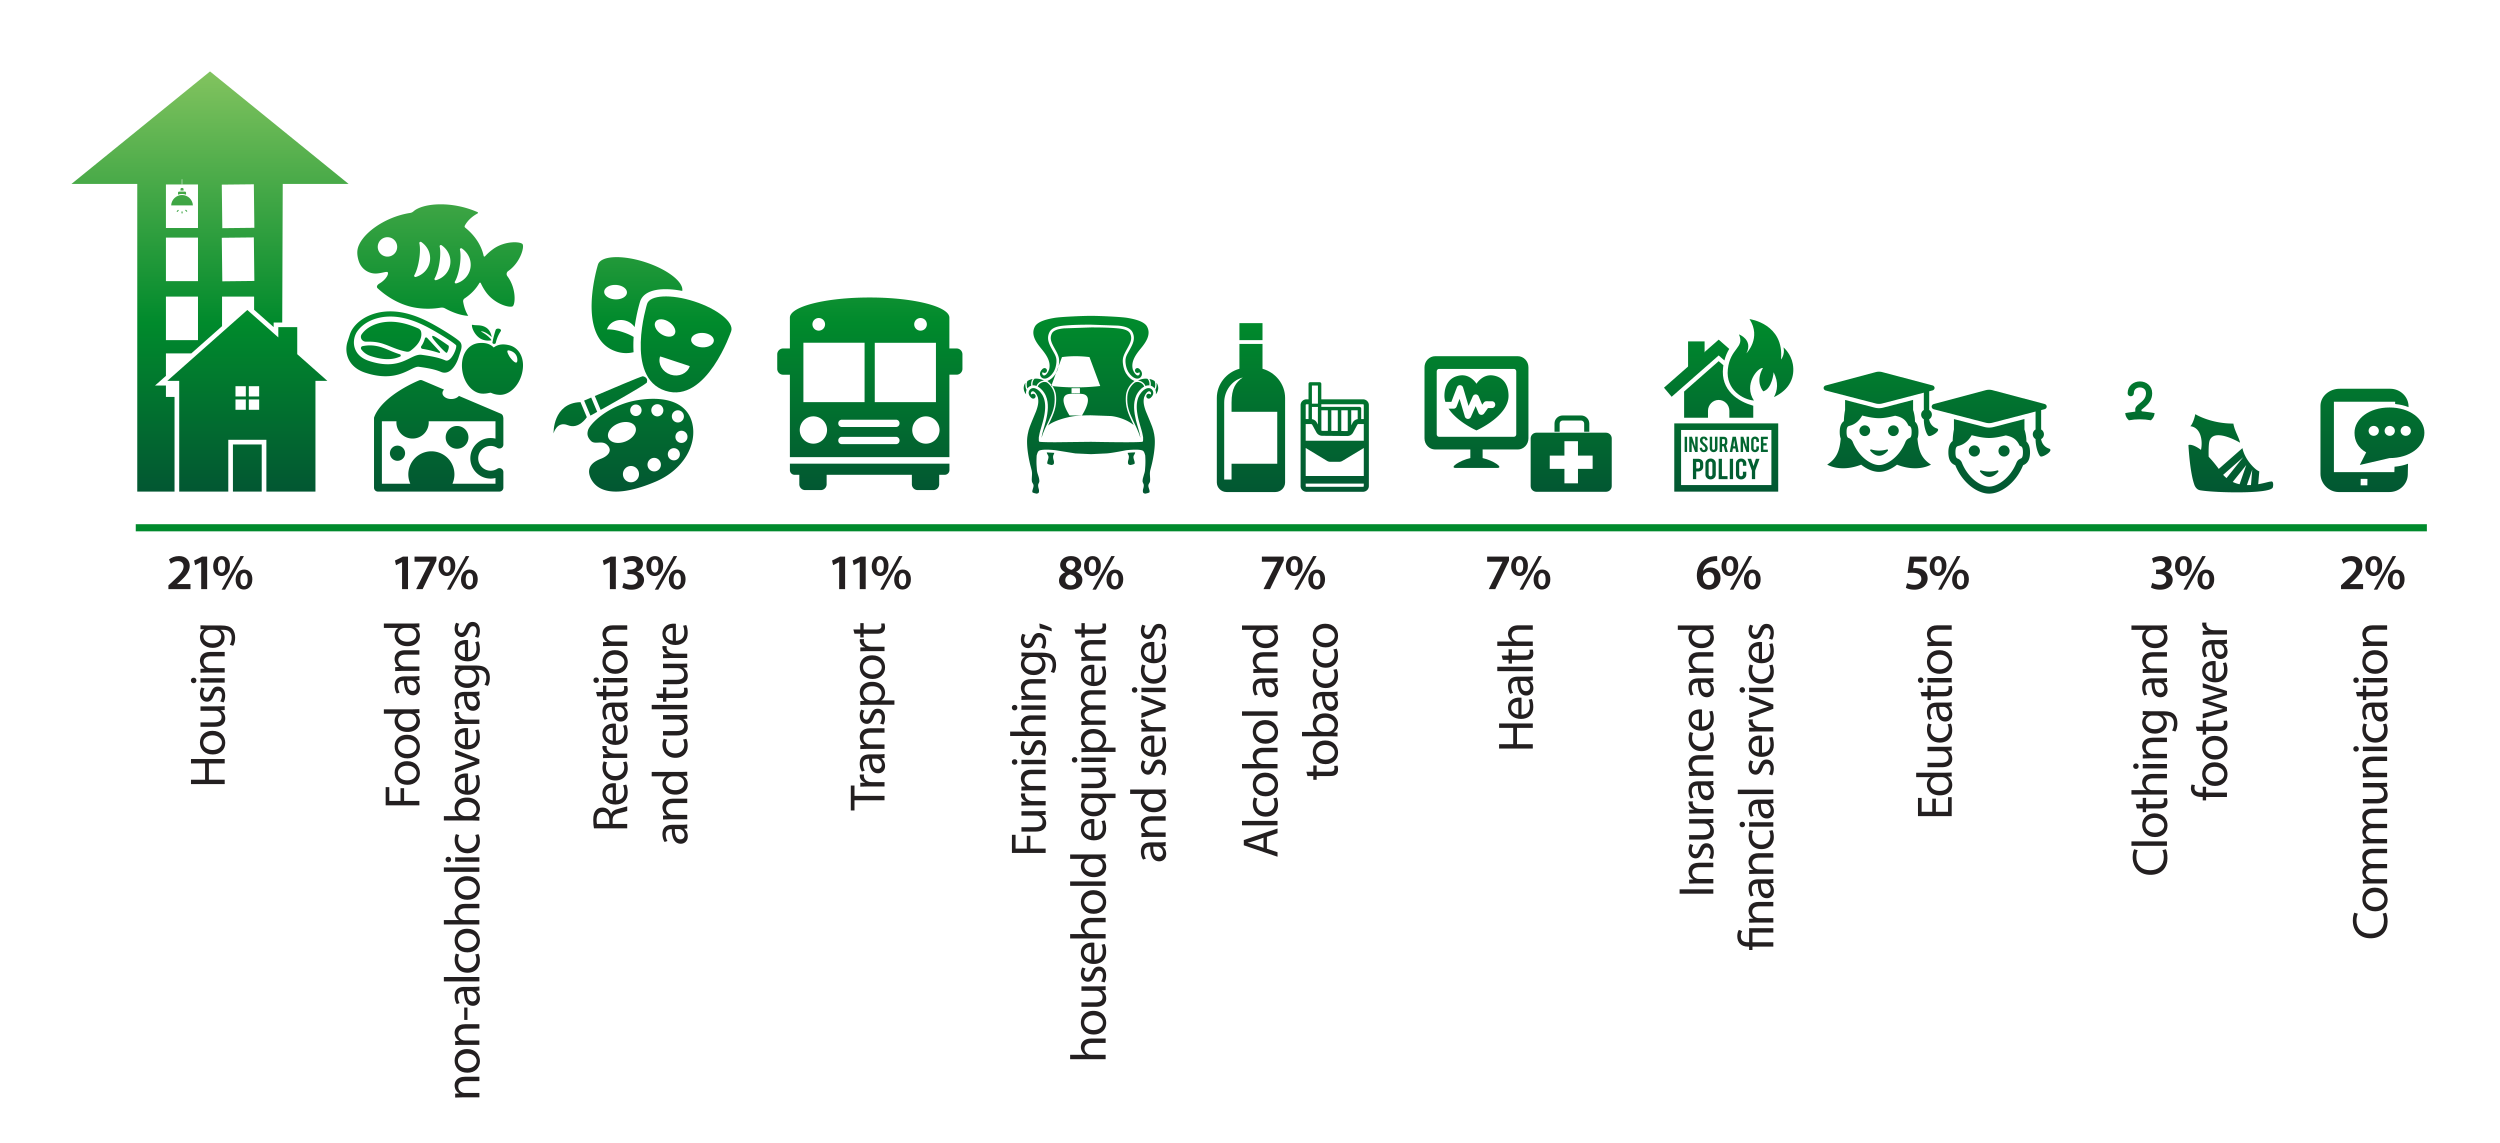 <svg xmlns="http://www.w3.org/2000/svg" viewBox="0 0 700 320" xmlns:v="https://vecta.io/nano"><defs><linearGradient id="A" x1="137.894" y1="12.988" x2="137.894" y2="185.023" gradientUnits="userSpaceOnUse"><stop offset="0" stop-color="#8fc964"/><stop offset=".45" stop-color="#008a2c"/><stop offset="1" stop-color="#052438"/></linearGradient><linearGradient id="B" x1="122.834" x2="122.834" href="#A"/><linearGradient id="C" x1="123.242" x2="123.242" href="#A"/><linearGradient id="D" x1="113.111" x2="113.111" href="#A"/><linearGradient id="E" x1="178.358" x2="178.358" href="#A"/><linearGradient id="F" x1="192.118" x2="192.118" href="#A"/><linearGradient id="G" x1="179.311" x2="179.311" href="#A"/><linearGradient id="H" x1="159.65" x2="159.65" href="#A"/><linearGradient id="I" x1="165.387" x2="165.387" href="#A"/><linearGradient id="J" x1="173.879" x2="173.879" href="#A"/><linearGradient id="K" x1="294.149" x2="294.149" href="#A"/><linearGradient id="L" x1="316.794" x2="316.794" href="#A"/><linearGradient id="M" x1="294.484" x2="294.484" href="#A"/><linearGradient id="N" x1="305.472" x2="305.472" href="#A"/><linearGradient id="O" x1="288.295" x2="288.295" href="#A"/><linearGradient id="P" x1="287.048" x2="287.048" href="#A"/><linearGradient id="Q" x1="290.713" x2="290.713" href="#A"/><linearGradient id="R" x1="292.941" x2="292.941" href="#A"/><linearGradient id="S" x1="320.231" x2="320.231" href="#A"/><linearGradient id="T" x1="323.896" x2="323.896" href="#A"/><linearGradient id="U" x1="322.648" x2="322.648" href="#A"/><linearGradient id="V" x1="318.003" x2="318.003" href="#A"/><linearGradient id="W" x1="296.037" x2="296.037" href="#A"/><linearGradient id="X" x1="294.518" x2="294.518" href="#A"/><linearGradient id="Y" x1="305.562" x2="305.562" href="#A"/><linearGradient id="Z" x1="350.269" x2="350.269" href="#A"/><linearGradient id="a" x1="373.726" x2="373.726" href="#A"/><linearGradient id="b" x1="413.415" x2="413.415" href="#A"/><linearGradient id="c" x1="413.416" x2="413.416" href="#A"/><linearGradient id="d" x1="440.133" x2="440.133" href="#A"/><linearGradient id="e" x1="439.936" x2="439.936" href="#A"/><linearGradient id="f" x1="474.973" x2="474.973" href="#A"/><linearGradient id="g" x1="475.051" x2="475.051" href="#A"/><linearGradient id="h" x1="481.231" x2="481.231" href="#A"/><linearGradient id="i" x1="492.935" x2="492.935" href="#A"/><linearGradient id="j" x1="483.348" x2="483.348" href="#A"/><linearGradient id="k" x1="472.04" x2="472.04" href="#A"/><linearGradient id="l" x1="474.169" x2="474.169" href="#A"/><linearGradient id="m" x1="477.044" x2="477.044" href="#A"/><linearGradient id="n" x1="479.816" x2="479.816" href="#A"/><linearGradient id="o" x1="482.647" x2="482.647" href="#A"/><linearGradient id="p" x1="485.573" x2="485.573" href="#A"/><linearGradient id="q" x1="488.556" x2="488.556" href="#A"/><linearGradient id="r" x1="491.413" x2="491.413" href="#A"/><linearGradient id="s" x1="494.024" x2="494.024" href="#A"/><linearGradient id="t" x1="475.46" x2="475.46" href="#A"/><linearGradient id="u" x1="478.972" x2="478.972" href="#A"/><linearGradient id="v" x1="482.472" x2="482.472" href="#A"/><linearGradient id="w" x1="484.802" x2="484.802" href="#A"/><linearGradient id="x" x1="487.515" x2="487.515" href="#A"/><linearGradient id="y" x1="490.989" x2="490.989" href="#A"/><linearGradient id="z" x1="526.645" x2="526.645" href="#A"/><linearGradient id="AA" x1="557.494" x2="557.494" href="#A"/><linearGradient id="AB" x1="624.627" x2="624.627" href="#A"/><linearGradient id="AC" x1="599.176" x2="599.176" href="#A"/><linearGradient id="AD" x1="662.061" x2="662.061" href="#A"/><linearGradient id="AE" x1="669.048" x2="669.048" href="#A"/><linearGradient id="AF" x1="58.805" x2="58.805" href="#A"/><linearGradient id="AG" x1="50.97" x2="50.97" href="#A"/><linearGradient id="AH" x1="50.969" x2="50.969" href="#A"/><linearGradient id="AI" x1="50.97" x2="50.97" y2="185.024" href="#A"/><linearGradient id="AJ" x1="84.898" y1="26.722" x2="-37.686" y2="147.424" href="#A"/><linearGradient id="AK" x1="82.008" y1="26.165" x2="-38.493" y2="148.947" href="#A"/><linearGradient id="AL" x1="50.975" x2="50.975" href="#A"/><linearGradient id="AM" x1="69.25" x2="69.25" href="#A"/><linearGradient id="AN" x1="69.249" x2="69.249" href="#A"/><linearGradient id="AO" x1="243.509" x2="243.509" href="#A"/><linearGradient id="AP" x1="243.555" x2="243.555" href="#A"/><path id="AQ" d="M53.473 218.324h3.95v-4.566h-3.95v-1.232h9.441v1.232h-4.426v4.566h4.426v1.219h-9.441v-1.219z"/><path id="AR" d="M59.468 204.629c2.507 0 3.6 1.737 3.6 3.376 0 1.835-1.345 3.25-3.488 3.25-2.269 0-3.6-1.485-3.6-3.362 0-1.946 1.415-3.264 3.488-3.264zm.07 5.379c1.485 0 2.605-.854 2.605-2.059 0-1.177-1.106-2.06-2.633-2.06-1.148 0-2.605.574-2.605 2.031s1.345 2.087 2.633 2.087z"/><path id="AS" d="M61.065 197.784l1.849-.057v1.093l-1.106.07v.028a2.55 2.55 0 0 1 1.261 2.241c0 1.064-.588 2.339-2.97 2.339h-3.964v-1.232h3.754c1.289 0 2.157-.393 2.157-1.513 0-.827-.574-1.401-1.121-1.625-.182-.07-.406-.112-.63-.112h-4.16v-1.232h4.931z"/><path id="AT" d="M61.653 196.367c.238-.364.49-1.009.49-1.625 0-.896-.448-1.316-1.008-1.316-.588 0-.911.35-1.247 1.261-.435 1.219-1.107 1.793-1.919 1.793-1.092 0-1.989-.883-1.989-2.34 0-.686.196-1.288.42-1.667l.896.309c-.168.267-.392.757-.392 1.387 0 .729.42 1.135.924 1.135.561 0 .813-.406 1.149-1.289.448-1.177 1.037-1.778 2.045-1.778 1.191 0 2.031.924 2.031 2.535 0 .742-.182 1.429-.462 1.905l-.938-.309z"/><path id="AU" d="M54.229 189.763c.42-.014.756.294.756.784 0 .435-.336.743-.756.743a.75.75 0 0 1-.771-.771c0-.463.336-.757.771-.757zm8.685 1.373h-6.78v-1.232h6.78v1.232z"/><path id="AV" d="M57.969 188.313l-1.835.056v-1.093l1.121-.069v-.028c-.644-.336-1.274-1.12-1.274-2.241 0-.938.56-2.396 2.885-2.396h4.048v1.233h-3.908c-1.092 0-2.003.405-2.003 1.568 0 .813.574 1.442 1.261 1.653.154.056.364.084.574.084h4.076v1.232h-4.945z"/><path id="AW" d="M113.979 213.125c2.508 0 3.601 1.737 3.601 3.376 0 1.835-1.345 3.25-3.488 3.25-2.27 0-3.6-1.485-3.6-3.362 0-1.946 1.414-3.264 3.487-3.264zm.07 5.379c1.484 0 2.605-.854 2.605-2.059 0-1.177-1.106-2.06-2.634-2.06-1.148 0-2.605.574-2.605 2.031s1.345 2.087 2.634 2.087z"/><path id="AX" d="M117.426 190.402l-.854.098v.042c.532.378 1.009 1.106 1.009 2.073 0 1.373-.967 2.073-1.947 2.073-1.639 0-2.535-1.457-2.521-4.076h-.141c-.56 0-1.568.154-1.568 1.541 0 .63.196 1.288.504 1.765l-.812.28c-.364-.561-.602-1.373-.602-2.228 0-2.073 1.414-2.577 2.773-2.577h2.535c.588 0 1.162-.028 1.625-.112v1.121zm-3.46.182c-.028 1.345.21 2.872 1.526 2.872.799 0 1.177-.532 1.177-1.163 0-.882-.561-1.442-1.135-1.639-.126-.042-.266-.07-.392-.07h-1.177z"/><path id="AY" d="M129.28 307.263l-1.835.056v-1.093l1.121-.07v-.028c-.645-.336-1.274-1.121-1.274-2.241 0-.938.56-2.395 2.885-2.395h4.049v1.232h-3.908c-1.093 0-2.003.406-2.003 1.569 0 .813.574 1.443 1.261 1.653.153.056.364.084.574.084h4.076v1.233h-4.945z"/><path id="AZ" d="M130.779 293.736c2.508 0 3.601 1.737 3.601 3.375 0 1.835-1.345 3.25-3.488 3.25-2.27 0-3.6-1.485-3.6-3.362 0-1.947 1.414-3.264 3.487-3.264zm.07 5.379c1.484 0 2.605-.854 2.605-2.059 0-1.177-1.106-2.059-2.634-2.059-1.148 0-2.605.574-2.605 2.031s1.345 2.087 2.634 2.087z"/><path id="Aa" d="M124.28 244.114v-1.232h9.945v1.232h-9.945z"/><path id="Ab" d="M131.06 221.367c1.667-.028 2.354-1.093 2.354-2.325 0-.883-.154-1.415-.351-1.877l.883-.21c.196.434.42 1.177.42 2.255 0 2.087-1.372 3.334-3.418 3.334s-3.655-1.205-3.655-3.18c0-2.213 1.946-2.802 3.193-2.802.252 0 .448.028.574.042v4.763zm-.883-3.614c-.784-.014-2.003.322-2.003 1.709 0 1.247 1.148 1.793 2.003 1.892v-3.601z"/><path id="Ac" d="M172.456 224.095c1.667-.028 2.353-1.093 2.353-2.325 0-.883-.154-1.415-.35-1.877l.882-.21c.196.434.42 1.177.42 2.255 0 2.087-1.373 3.334-3.418 3.334s-3.656-1.205-3.656-3.18c0-2.213 1.947-2.802 3.193-2.802.252 0 .448.028.575.042v4.763zm-.883-3.614c-.784-.014-2.003.322-2.003 1.709 0 1.247 1.148 1.793 2.003 1.892v-3.601z"/><path id="Ad" d="M175.369 213.214c.168.322.392 1.037.392 1.947 0 2.045-1.387 3.376-3.46 3.376-2.087 0-3.6-1.429-3.6-3.642 0-.729.182-1.373.351-1.709l.952.28c-.168.294-.322.756-.322 1.429 0 1.555 1.149 2.395 2.563 2.395 1.569 0 2.536-1.008 2.536-2.353a3.5 3.5 0 0 0-.336-1.514l.925-.21z"/><path id="Ae" d="M170.957 212.22l-2.115.056v-1.078l1.331-.042v-.057c-.911-.308-1.485-1.05-1.485-1.877a1.32 1.32 0 0 1 .042-.35h1.163a1.83 1.83 0 0 0-.042.42c0 .868.658 1.485 1.583 1.653.168.027.364.056.575.056h3.614v1.219h-4.665z"/><path id="Af" d="M175.621 197.744l-.854.098v.042c.532.378 1.009 1.106 1.009 2.073 0 1.373-.967 2.073-1.947 2.073-1.639 0-2.535-1.457-2.521-4.076h-.14c-.56 0-1.569.154-1.569 1.541a3.38 3.38 0 0 0 .504 1.765l-.812.28c-.364-.561-.602-1.373-.602-2.228 0-2.073 1.415-2.577 2.773-2.577h2.535c.588 0 1.163-.028 1.625-.112v1.121zm-3.46.182c-.028 1.345.21 2.872 1.527 2.872.798 0 1.177-.532 1.177-1.163 0-.882-.561-1.442-1.135-1.639-.126-.042-.266-.07-.392-.07h-1.177z"/><path id="Ag" d="M166.895 193.759h1.947v-1.765h.938v1.765h3.656c.84 0 1.316-.237 1.316-.924a2.75 2.75 0 0 0-.084-.715l.925-.056c.098.238.168.616.168 1.093 0 .574-.182 1.036-.519 1.33-.364.351-.966.477-1.765.477h-3.698v1.051h-.938v-1.051h-1.625l-.322-1.205z"/><path id="Ah" d="M172.175 182.044c2.507 0 3.6 1.737 3.6 3.376 0 1.835-1.345 3.25-3.488 3.25-2.269 0-3.6-1.484-3.6-3.362 0-1.946 1.415-3.264 3.488-3.264zm.07 5.379c1.485 0 2.605-.854 2.605-2.059 0-1.177-1.106-2.06-2.633-2.06-1.148 0-2.605.574-2.605 2.031s1.345 2.087 2.633 2.087z"/><path id="Ai" d="M187.476 229.403l-1.835.056v-1.093l1.121-.069v-.028c-.644-.336-1.274-1.12-1.274-2.241 0-.938.56-2.396 2.885-2.396h4.048v1.233h-3.908c-1.092 0-2.003.406-2.003 1.568 0 .813.574 1.442 1.261 1.653.154.056.364.084.574.084h4.076v1.232h-4.945z"/><path id="Aj" d="M182.476 216.148h8.194l1.751-.056v1.106l-1.177.056v.028c.756.378 1.331 1.205 1.331 2.312 0 1.639-1.387 2.899-3.446 2.899-2.255.014-3.642-1.387-3.642-3.04 0-1.036.49-1.736 1.037-2.045v-.028h-4.048v-1.232zm5.925 1.232a2.18 2.18 0 0 0-.519.057c-.784.182-1.429.854-1.429 1.779 0 1.274 1.121 2.03 2.62 2.03 1.373 0 2.507-.672 2.507-2.003 0-.826-.546-1.583-1.471-1.807-.168-.042-.336-.057-.533-.057h-1.176z"/><path id="Ak" d="M192.169 206.867c.168.322.392 1.037.392 1.947 0 2.045-1.387 3.376-3.46 3.376-2.087 0-3.6-1.429-3.6-3.642 0-.729.182-1.373.351-1.709l.952.279c-.168.295-.322.757-.322 1.43 0 1.555 1.149 2.395 2.563 2.395 1.569 0 2.536-1.008 2.536-2.353a3.5 3.5 0 0 0-.336-1.514l.925-.21z"/><path id="Al" d="M247.664 212.239l-.854.098v.042c.532.379 1.009 1.106 1.009 2.073 0 1.373-.967 2.073-1.947 2.073-1.639 0-2.535-1.457-2.521-4.076h-.14c-.56 0-1.569.154-1.569 1.541a3.38 3.38 0 0 0 .504 1.765l-.812.28c-.364-.561-.602-1.373-.602-2.228 0-2.073 1.415-2.577 2.773-2.577h2.535c.588 0 1.163-.028 1.625-.112v1.121zm-3.46.182c-.028 1.345.21 2.872 1.527 2.872.798 0 1.177-.532 1.177-1.163 0-.882-.561-1.442-1.135-1.639-.126-.042-.266-.07-.392-.07h-1.177z"/><path id="Am" d="M243.098 197.331l-2.213.056v-1.106l1.163-.056v-.028c-.826-.504-1.316-1.303-1.316-2.409 0-1.639 1.387-2.872 3.446-2.872 2.437 0 3.642 1.485 3.642 3.082 0 .896-.393 1.681-1.065 2.087v.028h3.684v1.219h-7.34zm1.807-1.219a2.83 2.83 0 0 0 .504-.056c.854-.225 1.443-.967 1.443-1.85 0-1.303-1.064-2.059-2.619-2.059-1.359 0-2.521.714-2.521 2.017 0 .841.602 1.625 1.527 1.863.154.042.336.084.504.084h1.163z"/><path id="An" d="M288.117 225.518l-2.115.056v-1.078l1.331-.042v-.057c-.911-.308-1.485-1.05-1.485-1.877 0-.14.014-.238.042-.35h1.163a1.83 1.83 0 0 0-.042.42c0 .868.658 1.484 1.583 1.653.168.027.364.056.575.056h3.614v1.219h-4.665z"/><path id="Ao" d="M282.836 206.075v-1.232h4.23v-.028a2.28 2.28 0 0 1-.869-.883c-.21-.364-.35-.798-.35-1.261 0-.91.56-2.367 2.899-2.367h4.034v1.233h-3.894c-1.093 0-2.017.406-2.017 1.568 0 .799.56 1.429 1.232 1.653.168.069.351.084.588.084h4.09v1.232h-9.945z"/><path id="Ap" d="M286.001 182.693l1.863.056h3.936c1.555 0 2.507.308 3.096.967.616.658.813 1.61.813 2.465 0 .813-.196 1.709-.561 2.255l-.938-.308c.28-.448.532-1.148.532-1.989 0-1.261-.658-2.186-2.367-2.186h-.756v.028c.63.378 1.135 1.106 1.135 2.157 0 1.681-1.429 2.886-3.306 2.886-2.297 0-3.6-1.499-3.6-3.054 0-1.177.616-1.821 1.176-2.115v-.028l-1.022-.056v-1.078zm2.676 1.274c-.21 0-.393.014-.561.07-.714.224-1.303.826-1.303 1.723 0 1.177.995 2.017 2.563 2.017 1.331 0 2.438-.672 2.438-2.003 0-.756-.477-1.442-1.261-1.709-.21-.069-.448-.098-.659-.098h-1.218z"/><path id="Aq" d="M299.636 239.257h8.194l1.751-.056v1.106l-1.177.056v.028c.756.378 1.331 1.205 1.331 2.312 0 1.639-1.387 2.899-3.446 2.899-2.255.014-3.642-1.387-3.642-3.04 0-1.036.49-1.736 1.037-2.045v-.028h-4.048v-1.232zm5.925 1.232a2.18 2.18 0 0 0-.519.057c-.784.182-1.429.854-1.429 1.778 0 1.275 1.121 2.031 2.62 2.031 1.373 0 2.507-.672 2.507-2.003 0-.826-.546-1.583-1.471-1.807-.168-.042-.336-.057-.533-.057h-1.176z"/><path id="Ar" d="M306.416 234.122c1.666-.028 2.353-1.093 2.353-2.325 0-.883-.154-1.415-.35-1.877l.882-.21c.196.434.42 1.177.42 2.255 0 2.087-1.373 3.334-3.418 3.334s-3.656-1.205-3.656-3.18c0-2.213 1.947-2.802 3.193-2.802.252 0 .448.028.575.042v4.763zm-.883-3.614c-.784-.014-2.003.322-2.003 1.709 0 1.247 1.148 1.793 2.003 1.892v-3.601z"/><path id="As" d="M304.636 202.949l-1.835.056v-1.078l1.093-.057v-.042c-.645-.378-1.247-1.008-1.247-2.129 0-.925.56-1.625 1.358-1.919v-.028a2.79 2.79 0 0 1-.882-.756c-.308-.406-.476-.854-.476-1.499 0-.896.588-2.228 2.941-2.228h3.992v1.205h-3.838c-1.303 0-2.087.477-2.087 1.471 0 .7.519 1.247 1.121 1.457a2.04 2.04 0 0 0 .616.098h4.188v1.205h-4.062c-1.079 0-1.863.476-1.863 1.414 0 .771.616 1.331 1.233 1.527.182.07.392.098.602.098h4.09v1.205h-4.945z"/><path id="At" d="M325.121 216.796c.238-.364.49-1.009.49-1.625 0-.896-.448-1.316-1.008-1.316-.588 0-.911.35-1.247 1.261-.434 1.219-1.106 1.793-1.919 1.793-1.092 0-1.989-.883-1.989-2.34 0-.686.196-1.288.42-1.667l.896.309c-.168.267-.392.757-.392 1.387 0 .729.42 1.135.924 1.135.561 0 .813-.406 1.149-1.289.448-1.177 1.037-1.778 2.045-1.778 1.191 0 2.031.924 2.031 2.535 0 .742-.182 1.429-.462 1.905l-.938-.309z"/><path id="Au" d="M47.156 164.961v-1.051l1.078-.994c2.144-1.989 3.152-3.082 3.166-4.287 0-.812-.435-1.526-1.625-1.526-.799 0-1.484.406-1.947.756l-.504-1.218c.658-.532 1.652-.938 2.802-.938 2.017 0 2.997 1.274 2.997 2.759 0 1.597-1.148 2.886-2.731 4.356l-.798.687v.028h3.739v1.429h-6.177z"/><path id="Av" d="M56.336 157.41h-.028l-1.666.841-.295-1.303 2.214-1.093h1.442v9.105h-1.667v-7.551z"/><path id="Aw" d="M64.381 158.405c0 1.919-1.121 2.886-2.367 2.886-1.275 0-2.312-.98-2.325-2.731 0-1.724.994-2.857 2.395-2.857 1.443 0 2.298 1.064 2.298 2.703zm-3.376.098c-.014 1.051.364 1.821 1.051 1.821s1.022-.729 1.022-1.835c0-1.009-.28-1.821-1.022-1.821-.7 0-1.051.813-1.051 1.835zm1.036 6.612l5.281-9.413h.98l-5.281 9.413h-.98zm8.615-2.928c0 1.904-1.106 2.886-2.367 2.886s-2.312-.981-2.312-2.746c0-1.709.994-2.857 2.381-2.857 1.443 0 2.298 1.078 2.298 2.718zm-3.376.098c-.014 1.037.364 1.821 1.051 1.821.7 0 1.022-.729 1.022-1.835 0-1.022-.28-1.821-1.022-1.821-.7 0-1.051.813-1.051 1.835z"/><path id="Ax" d="M122.19 155.855v1.106l-3.852 7.999h-1.821l3.838-7.648v-.028h-4.286v-1.429h6.121z"/><path id="Ay" d="M174.632 163.182a4.51 4.51 0 0 0 2.073.561c1.317 0 1.85-.742 1.835-1.457 0-1.078-1.008-1.541-2.059-1.541h-.799v-1.261h.771c.799 0 1.807-.364 1.807-1.274 0-.616-.462-1.135-1.456-1.135-.743 0-1.485.322-1.863.574l-.393-1.246c.519-.364 1.527-.7 2.62-.7 1.877 0 2.843 1.036 2.843 2.227 0 .953-.56 1.737-1.681 2.129v.028c1.106.196 2.003 1.037 2.003 2.27 0 1.541-1.288 2.76-3.544 2.76-1.106 0-2.059-.309-2.549-.631l.392-1.303z"/></defs><g fill="#231f20"><use href="#AQ"/><use href="#AR"/><use href="#AS"/><use href="#AT"/><use href="#AU"/><use href="#AV"/><path d="M56.134 175.079l1.863.056h3.936c1.555 0 2.507.309 3.096.967.616.658.813 1.61.813 2.465 0 .813-.196 1.709-.561 2.256l-.938-.309c.28-.448.532-1.148.532-1.989 0-1.261-.658-2.185-2.367-2.185h-.756v.027c.63.378 1.135 1.106 1.135 2.157 0 1.681-1.429 2.886-3.306 2.886-2.297 0-3.6-1.499-3.6-3.054 0-1.177.616-1.821 1.176-2.115v-.028l-1.022-.056v-1.078zm2.676 1.274c-.21 0-.393.014-.561.07-.714.224-1.303.826-1.303 1.723 0 1.177.995 2.017 2.563 2.017 1.331 0 2.438-.672 2.438-2.003 0-.756-.477-1.442-1.261-1.709-.21-.069-.448-.098-.659-.098H58.81zm49.174 49.133v-5.085h1.022v3.866h3.138v-3.572h1.009v3.572h4.272v1.219h-9.441z"/><use href="#AW"/><use href="#AW" y="-7.395"/><path d="M107.48 198.604h8.194l1.751-.056v1.106l-1.177.056v.028c.756.378 1.331 1.205 1.331 2.312 0 1.639-1.387 2.899-3.446 2.899-2.255.014-3.642-1.387-3.642-3.04 0-1.036.49-1.736 1.036-2.045v-.028h-4.048v-1.232zm5.925 1.232a2.18 2.18 0 0 0-.519.057c-.784.182-1.429.854-1.429 1.778 0 1.275 1.121 2.031 2.62 2.031 1.372 0 2.507-.672 2.507-2.003 0-.826-.546-1.583-1.471-1.807a2.14 2.14 0 0 0-.532-.057h-1.177z"/><use href="#AX"/><path d="M112.48 187.847l-1.835.056v-1.093l1.121-.069v-.028c-.645-.336-1.274-1.12-1.274-2.241 0-.938.56-2.396 2.885-2.396h4.049v1.233h-3.908c-1.093 0-2.003.406-2.003 1.568 0 .813.574 1.442 1.261 1.653a1.78 1.78 0 0 0 .574.084h4.076v1.232h-4.945zm-5-13.255h8.194l1.751-.056v1.106l-1.177.056v.028c.756.378 1.331 1.205 1.331 2.312 0 1.639-1.387 2.899-3.446 2.899-2.255.014-3.642-1.387-3.642-3.04 0-1.036.49-1.736 1.036-2.045v-.028h-4.048v-1.232zm5.925 1.232a2.18 2.18 0 0 0-.519.057c-.784.182-1.429.854-1.429 1.779 0 1.274 1.121 2.03 2.62 2.03 1.372 0 2.507-.672 2.507-2.003 0-.826-.546-1.583-1.471-1.807a2.14 2.14 0 0 0-.532-.057h-1.177z"/><use href="#AY"/><use href="#AZ"/><use href="#AY" y="-14.707"/><path d="M129.981 282.114h.91v3.459h-.91v-3.459zm4.245-4.773l-.854.098v.042c.532.378 1.009 1.107 1.009 2.073 0 1.373-.967 2.073-1.947 2.073-1.639 0-2.535-1.457-2.521-4.076h-.141c-.56 0-1.568.154-1.568 1.541a3.38 3.38 0 0 0 .504 1.765l-.812.28c-.364-.561-.602-1.373-.602-2.227 0-2.073 1.414-2.578 2.773-2.578h2.535c.588 0 1.162-.028 1.625-.112v1.121zm-3.46.182c-.028 1.345.21 2.872 1.526 2.872.799 0 1.177-.532 1.177-1.163 0-.882-.561-1.442-1.135-1.639-.126-.042-.266-.07-.392-.07h-1.177zm-6.486-2.734v-1.233h9.945v1.233h-9.945zm9.694-7.747c.168.322.392 1.036.392 1.947 0 2.045-1.387 3.376-3.46 3.376-2.087 0-3.6-1.429-3.6-3.642 0-.729.182-1.373.351-1.709l.952.28c-.168.294-.322.756-.322 1.429 0 1.555 1.148 2.396 2.563 2.396 1.568 0 2.535-1.009 2.535-2.354 0-.7-.182-1.163-.336-1.513l.925-.21z"/><use href="#AZ" y="-33.689"/><path d="M124.28 258.851v-1.232h4.23v-.028c-.351-.196-.659-.504-.869-.883-.21-.364-.35-.798-.35-1.261 0-.91.56-2.367 2.899-2.367h4.034v1.233h-3.895c-1.093 0-2.017.406-2.017 1.568 0 .799.56 1.429 1.232 1.653.168.069.351.084.588.084h4.091v1.232h-9.945zm6.499-13.528c2.508 0 3.601 1.737 3.601 3.376 0 1.835-1.345 3.25-3.488 3.25-2.27 0-3.6-1.484-3.6-3.362 0-1.946 1.414-3.264 3.487-3.264zm.07 5.379c1.484 0 2.605-.854 2.605-2.059 0-1.177-1.106-2.06-2.634-2.06-1.148 0-2.605.574-2.605 2.031s1.345 2.087 2.634 2.087z"/><use href="#Aa"/><use href="#AU" x="71.312" y="50.144"/><path d="M133.974 233.586c.168.322.392 1.037.392 1.947 0 2.045-1.387 3.376-3.46 3.376-2.087 0-3.6-1.429-3.6-3.642 0-.729.182-1.373.351-1.709l.952.279c-.168.295-.322.757-.322 1.43 0 1.555 1.148 2.395 2.563 2.395 1.568 0 2.535-1.008 2.535-2.353a3.5 3.5 0 0 0-.336-1.514l.925-.21zm.252-3.791l-1.751-.056h-8.194v-1.219h4.258v-.028c-.756-.434-1.246-1.219-1.246-2.311 0-1.682 1.4-2.872 3.46-2.858 2.423 0 3.628 1.527 3.628 3.04 0 .98-.379 1.765-1.275 2.27v.042l1.121.056v1.064zm-2.718-1.274c.154 0 .309-.028.448-.056.854-.238 1.442-.953 1.442-1.85 0-1.288-1.05-2.059-2.604-2.059-1.359 0-2.521.7-2.521 2.017 0 .841.574 1.625 1.513 1.877.14.028.308.07.504.07h1.219z"/><use href="#Ab"/><path d="M127.445 215.043l3.811-1.33 1.737-.547v-.042c-.561-.154-1.121-.35-1.737-.574l-3.811-1.316v-1.289l6.78 2.661v1.177l-6.78 2.578v-1.317z"/><use href="#Ab" y="-12.718"/><path d="M129.561 202.704l-2.115.056v-1.078l1.331-.042v-.057c-.91-.308-1.484-1.05-1.484-1.877a1.32 1.32 0 0 1 .042-.35h1.162a1.83 1.83 0 0 0-.042.42c0 .868.658 1.485 1.583 1.653.168.027.364.056.574.056h3.614v1.219h-4.665z"/><use href="#AX" x="16.8" y="4.332"/><path d="M127.445 186.3l1.863.056h3.937c1.555 0 2.507.309 3.096.967.616.658.813 1.61.813 2.465 0 .813-.196 1.709-.561 2.256l-.938-.309c.28-.448.532-1.148.532-1.989 0-1.261-.658-2.185-2.367-2.185h-.757v.027c.631.378 1.135 1.106 1.135 2.157 0 1.681-1.429 2.886-3.306 2.886-2.297 0-3.6-1.499-3.6-3.054 0-1.177.616-1.821 1.176-2.115v-.028l-1.022-.056V186.3zm2.676 1.274a1.74 1.74 0 0 0-.561.07c-.714.224-1.303.826-1.303 1.723 0 1.177.995 2.017 2.563 2.017 1.331 0 2.438-.672 2.438-2.003 0-.756-.477-1.442-1.261-1.709-.21-.069-.448-.098-.658-.098h-1.219z"/><use href="#Ab" y="-37.368"/><path d="M132.965 178.264c.238-.364.49-1.009.49-1.625 0-.896-.448-1.316-1.009-1.316-.588 0-.91.35-1.246 1.261-.435 1.219-1.107 1.793-1.92 1.793-1.092 0-1.988-.883-1.988-2.34 0-.686.195-1.288.42-1.667l.896.309c-.168.267-.393.757-.393 1.387 0 .729.421 1.135.925 1.135.561 0 .813-.406 1.148-1.289.448-1.177 1.037-1.778 2.045-1.778 1.191 0 2.031.924 2.031 2.535 0 .742-.182 1.429-.462 1.905l-.938-.309zm33.341 53.664c-.126-.616-.196-1.499-.196-2.34 0-1.303.238-2.143.771-2.731.42-.476 1.064-.742 1.793-.742 1.247 0 2.073.784 2.409 1.779h.042c.252-.729.925-1.163 1.905-1.387l2.591-.729v1.261c-.266.154-1.079.364-2.255.63-1.303.28-1.793.785-1.835 1.892v1.148h4.09v1.219h-9.315zm4.3-1.219v-1.247c0-1.303-.714-2.129-1.793-2.129-1.219 0-1.751.883-1.765 2.171 0 .589.056 1.009.112 1.205h3.446z"/><use href="#Ac"/><use href="#Ad"/><use href="#Ae"/><use href="#Ac" y="-16.694"/><use href="#Af"/><use href="#Ag"/><use href="#AU" x="112.708" y="-0.067"/><use href="#Ah"/><use href="#AV" x="112.707" y="-7.448"/><use href="#Af" x="16.8" y="34.215"/><use href="#Ai"/><use href="#Aj"/><use href="#Ak"/><use href="#AS" x="129.507" y="2.424"/><use href="#Aa" x="58.196" y="-45.514"/><use href="#Ag" x="16.799" y="0.475"/><use href="#AS" x="129.507" y="-11.932"/><use href="#Ae" x="16.799" y="-27.979"/><use href="#Ac" x="16.799" y="-44.673"/><path d="M239.26 224.068v2.871h-1.037v-6.989h1.037v2.886h8.404v1.232h-8.404zm3.74-3.858l-2.115.056v-1.078l1.331-.042v-.057c-.911-.308-1.485-1.05-1.485-1.877a1.32 1.32 0 0 1 .042-.35h1.163a1.83 1.83 0 0 0-.042.42c0 .868.658 1.485 1.583 1.653a3.58 3.58 0 0 0 .575.056h3.614v1.219H243z"/><use href="#Al"/><use href="#AV" x="184.75" y="21.371"/><use href="#AT" x="184.75" y="6.205"/><use href="#Am"/><use href="#AR" x="184.75" y="-21.139"/><path d="M243 182.311l-2.115.056v-1.078l1.331-.042v-.057c-.911-.308-1.485-1.05-1.485-1.877 0-.14.014-.238.042-.35h1.163a1.83 1.83 0 0 0-.042.42c0 .868.658 1.484 1.583 1.653.168.027.364.056.575.056h3.614v1.219H243z"/><use href="#Ag" x="72.042" y="-17.516"/><path d="M283.34 238.823v-5.085h1.022v3.866h3.138v-3.572h1.008v3.572h4.272v1.219h-9.441z"/><use href="#AS" x="229.867" y="29.344"/><use href="#An"/><use href="#Ai" x="100.36" y="-8.109"/><use href="#AU" x="229.868" y="22.834"/><use href="#AT" x="229.868" y="14.975"/><use href="#Ao"/><use href="#AU" x="229.868" y="7.614"/><use href="#Ai" x="100.36" y="-33.476"/><use href="#Ap"/><use href="#AT" x="229.868" y="-15.006"/><path d="M294.504 176.791c-.827-.309-2.326-.687-3.348-.841l-.14-1.373c1.191.322 2.746.938 3.404 1.331l.084.883zm5.132 119.778v-1.233h4.23v-.028c-.351-.196-.659-.504-.869-.882a2.54 2.54 0 0 1-.35-1.261c0-.911.56-2.367 2.899-2.367h4.034v1.232h-3.894c-1.093 0-2.017.406-2.017 1.569 0 .798.56 1.429 1.232 1.653.168.07.351.084.588.084h4.09v1.233h-9.945zm6.499-13.527c2.507 0 3.6 1.737 3.6 3.375 0 1.835-1.345 3.25-3.488 3.25-2.269 0-3.6-1.485-3.6-3.362 0-1.947 1.415-3.264 3.488-3.264zm.07 5.379c1.485 0 2.605-.854 2.605-2.059 0-1.177-1.106-2.059-2.633-2.059-1.148 0-2.605.574-2.605 2.031s1.345 2.087 2.633 2.087zm1.527-12.225l1.849-.056v1.092l-1.106.07v.028a2.55 2.55 0 0 1 1.261 2.241c0 1.064-.588 2.339-2.97 2.339h-3.964v-1.233h3.754c1.289 0 2.157-.392 2.157-1.513 0-.826-.574-1.401-1.121-1.625a1.81 1.81 0 0 0-.63-.112h-4.16v-1.233h4.931zm.588-1.417a3.23 3.23 0 0 0 .49-1.625c0-.896-.448-1.316-1.008-1.316-.588 0-.911.35-1.247 1.261-.435 1.218-1.107 1.793-1.919 1.793-1.092 0-1.989-.883-1.989-2.339 0-.687.196-1.289.42-1.667l.896.308a2.64 2.64 0 0 0-.392 1.387c0 .729.42 1.135.924 1.135.561 0 .813-.406 1.149-1.289.448-1.177 1.037-1.779 2.045-1.779 1.191 0 2.031.925 2.031 2.536 0 .742-.182 1.429-.462 1.905l-.938-.308zm-1.904-6.044c1.666-.028 2.353-1.093 2.353-2.325 0-.882-.154-1.415-.35-1.877l.882-.21c.196.434.42 1.176.42 2.255 0 2.087-1.373 3.334-3.418 3.334s-3.656-1.205-3.656-3.18c0-2.213 1.947-2.802 3.193-2.802.252 0 .448.028.575.042v4.763zm-.883-3.614c-.784-.014-2.003.322-2.003 1.709 0 1.247 1.148 1.793 2.003 1.891v-3.6zm-5.897-2.35v-1.233h4.23v-.028c-.351-.196-.659-.504-.869-.883-.21-.364-.35-.798-.35-1.261 0-.91.56-2.367 2.899-2.367h4.034v1.233h-3.894c-1.093 0-2.017.406-2.017 1.568 0 .799.56 1.429 1.232 1.653.168.07.351.084.588.084h4.09v1.233h-9.945z"/><use href="#Ah" x="133.96" y="67.199"/><use href="#Aa" x="175.356" y="3.92"/><use href="#Aq"/><use href="#Ar"/><path d="M308.53 223.452v.028c.672.364 1.205 1.121 1.205 2.213 0 1.583-1.373 2.872-3.432 2.872-2.535 0-3.656-1.639-3.656-3.067 0-1.051.518-1.751 1.176-2.088v-.027l-1.022-.042v-1.163l1.863.042h7.69v1.232h-3.824zm-2.983 0a2.1 2.1 0 0 0-.518.057c-.757.182-1.401.84-1.401 1.765 0 1.274 1.079 2.045 2.605 2.045 1.345 0 2.521-.644 2.521-2.003 0-.798-.49-1.484-1.345-1.765-.168-.057-.406-.099-.588-.099h-1.275z"/><use href="#AS" x="246.667" y="17.187"/><use href="#AU" x="246.667" y="22.232"/><use href="#Am" x="61.917" y="13.213"/><use href="#As"/><use href="#Ar" y="-43.193"/><use href="#Ai" x="117.16" y="-44.42"/><use href="#Ag" x="133.959" y="-17.516"/><use href="#Af" x="150.76" y="39.143"/><use href="#Ai" x="133.961" y="4.928"/><use href="#Aj" x="133.96" y="4.928"/><use href="#At"/><use href="#Ar" x="16.8" y="-23.37"/><use href="#An" x="33.6" y="-20.711"/><path d="M319.602 199.713l3.81-1.33 1.737-.547v-.042c-.56-.154-1.12-.35-1.737-.574l-3.81-1.316v-1.289l6.78 2.661v1.177l-6.78 2.578v-1.317z"/><use href="#AU" x="263.468" y="2.66"/><path d="M326.129 186.102c.168.322.392 1.037.392 1.947 0 2.045-1.387 3.376-3.46 3.376-2.087 0-3.6-1.429-3.6-3.642 0-.729.182-1.373.351-1.709l.952.279c-.168.295-.322.757-.322 1.43 0 1.555 1.148 2.395 2.563 2.395 1.569 0 2.536-1.008 2.536-2.353a3.5 3.5 0 0 0-.336-1.514l.925-.21z"/><use href="#Ar" x="16.8" y="-49.58"/><use href="#At" y="-37.989"/><path d="M354.737 237.646l2.97.98v1.261l-9.441-3.207v-1.471l9.441-3.222v1.303l-2.97 1.008v3.348zm-.952-3.096l-2.718.925c-.616.21-1.177.351-1.723.49v.028l1.709.477 2.732.924v-2.844z"/><use href="#Aa" x="223.481" y="-13.028"/><use href="#Ak" x="165.286" y="16.471"/><use href="#Ah" x="182.086" y="34.299"/><use href="#Ao" x="64.925" y="9.072"/><use href="#AR" x="294.793" y="-3.01"/><use href="#Aa" x="223.481" y="-43.703"/><use href="#Af" x="182.086" y="-6.799"/><use href="#Ai" x="165.286" y="-41.013"/><use href="#Aj" x="165.285" y="-41.013"/><use href="#Ag" x="198.885" y="22.328"/><use href="#AR" x="311.593" y="2.703"/><path d="M374.506 206.208l-1.751-.056h-8.194v-1.219h4.258v-.028c-.756-.434-1.247-1.219-1.247-2.311 0-1.682 1.4-2.872 3.46-2.858 2.423 0 3.628 1.527 3.628 3.04 0 .98-.378 1.765-1.275 2.27v.042l1.121.056v1.064zm-2.717-1.274c.154 0 .308-.028.448-.056.854-.238 1.442-.953 1.442-1.85 0-1.288-1.05-2.059-2.605-2.059-1.359 0-2.521.7-2.521 2.017 0 .841.574 1.625 1.513 1.877.14.028.308.07.504.07h1.219z"/><use href="#Al" x="126.842" y="-17.48"/><use href="#Ak" x="182.085" y="-19.535"/><use href="#Ad" x="198.885" y="-31.574"/><use href="#AR" x="311.593" y="-29.984"/><use href="#AQ" x="366.271" y="-9.951"/><use href="#Ar" x="119.603" y="-33.995"/><use href="#Af" x="253.564" y="-7.273"/><use href="#Aa" x="294.959" y="-56.195"/><path d="M420.458 183.554h1.947v-1.765h.938v1.765H427c.84 0 1.316-.237 1.316-.924a2.75 2.75 0 0 0-.084-.715l.925-.056c.098.238.168.616.168 1.093 0 .574-.182 1.036-.519 1.33-.364.351-.966.477-1.765.477h-3.698v1.051h-.938v-1.051h-1.625l-.322-1.205z"/><use href="#Ao" x="136.403" y="-25.211"/><path d="M470.29 249.01h9.441v1.219h-9.441v-1.219z"/><use href="#AV" x="416.817" y="59.033"/><use href="#AT" x="416.817" y="43.868"/><use href="#AS" x="416.817" y="31.572"/><use href="#An" x="186.949" y="2.228"/><use href="#Af" x="304.11" y="22.031"/><use href="#Ai" x="287.31" y="-12.183"/><use href="#Ad" x="304.11" y="-8.219"/><use href="#Ar" x="170.149" y="-30.687"/><use href="#Af" x="304.11" y="-6.799"/><use href="#Ai" x="287.31" y="-41.013"/><use href="#Aq" x="170.15" y="-64.121"/><path d="M496.531 265.049h-5.841v.952h-.938v-.952h-.364c-1.793 0-2.956-1.051-2.956-2.956 0-.63.196-1.373.448-1.723l.938.35c-.21.294-.392.827-.392 1.429 0 1.303.911 1.681 1.989 1.681h.336v-3.936h6.78v1.218h-5.841v2.718h5.841v1.219zm-4.945-6.742l-1.835.056v-1.093l1.121-.069v-.028c-.644-.336-1.274-1.12-1.274-2.241 0-.938.56-2.396 2.885-2.396h4.048v1.233h-3.908c-1.092 0-2.003.405-2.003 1.568 0 .812.574 1.442 1.261 1.653.154.056.364.084.574.084h4.076v1.232h-4.945z"/><use href="#Af" x="320.91" y="49.475"/><use href="#AV" x="433.617" y="56.347"/><use href="#Ad" x="320.91" y="19.221"/><use href="#AU" x="433.617" y="40.334"/><use href="#Al" x="248.867" y="12.653"/><use href="#Aa" x="362.305" y="-21.774"/><use href="#AT" x="433.617" y="20.429"/><use href="#Ar" x="186.949" y="-23.37"/><use href="#An" x="203.749" y="-20.711"/><path d="M489.751 199.713l3.81-1.33 1.737-.547v-.042c-.561-.154-1.121-.35-1.737-.574l-3.81-1.316v-1.289l6.78 2.661v1.177l-6.78 2.578v-1.317z"/><use href="#AU" x="433.617" y="2.66"/><use href="#Ak" x="304.11" y="-20.765"/><use href="#Ar" x="186.949" y="-49.58"/><use href="#AT" x="433.617" y="-17.56"/><path d="M542.049 223.626v3.67h3.404v-4.09h1.022v5.309h-9.441v-5.099h1.022v3.88h2.983v-3.67h1.009z"/><use href="#Aq" x="236.894" y="-22.899"/><use href="#AS" x="483.561" y="11.324"/><use href="#Ad" x="370.855" y="-10.61"/><use href="#Af" x="370.855"/><use href="#Ag" x="370.854"/><use href="#AU" x="483.562" y="-0.067"/><use href="#Ah" x="370.855"/><use href="#AV" x="483.562" y="-7.448"/><path d="M606.44 237.795c.224.448.448 1.345.448 2.493 0 2.661-1.681 4.665-4.777 4.665-2.956 0-4.958-2.004-4.958-4.931 0-1.177.252-1.919.42-2.241l.994.294c-.224.462-.392 1.12-.392 1.905 0 2.213 1.415 3.684 3.894 3.684 2.312 0 3.796-1.331 3.796-3.628 0-.742-.154-1.499-.393-1.989l.967-.252z"/><use href="#Aa" x="472.523" y="-7.291"/><use href="#Ah" x="431.128" y="45.709"/><use href="#Ag" x="431.127" y="31.403"/><use href="#Ao" x="313.967" y="16.399"/><use href="#AU" x="543.835" y="24.012"/><use href="#Ai" x="414.328" y="-17.078"/><use href="#Ap" x="313.968" y="16.399"/><use href="#Af" x="431.128" y="-6.799"/><use href="#Ai" x="414.328" y="-41.013"/><use href="#Aj" x="414.327" y="-41.013"/><path d="M623.548 223.152h-5.841v.952h-.938v-.952h-.322c-.952 0-1.821-.21-2.367-.784-.448-.463-.63-1.079-.63-1.653 0-.435.098-.812.196-1.051l.953.168c-.084.183-.154.435-.154.785 0 1.05.924 1.316 1.961 1.316h.364v-1.639h.938v1.639h5.841v1.219z"/><use href="#Ah" x="447.928" y="31.398"/><use href="#Ah" x="447.928" y="24.004"/><use href="#Ag" x="447.927" y="9.698"/><path d="M616.769 199.892l3.446-.896 2.157-.505v-.042c-.686-.153-1.415-.378-2.143-.602l-3.46-1.106v-1.037l3.39-1.051 2.213-.602v-.043c-.686-.111-1.4-.294-2.199-.518l-3.404-.967v-1.219l6.78 2.186v1.12l-3.236 1.037-2.227.603v.027c.813.168 1.513.378 2.241.616l3.222 1.093v1.121l-6.78 2.045v-1.261z"/><use href="#Ac" x="447.927" y="-34.209"/><use href="#Af" x="447.927" y="-17.515"/><use href="#Ae" x="447.927" y="-34.547"/><path d="M668.081 255.566c.224.448.448 1.345.448 2.494 0 2.661-1.681 4.664-4.777 4.664-2.956 0-4.958-2.003-4.958-4.931 0-1.177.252-1.919.42-2.241l.994.294c-.224.463-.392 1.121-.392 1.905 0 2.213 1.415 3.684 3.894 3.684 2.312 0 3.796-1.331 3.796-3.628 0-.742-.154-1.498-.393-1.988l.967-.253z"/><use href="#AR" x="605.475" y="43.916"/><use href="#As" x="358.808" y="44.416"/><use href="#As" x="358.808" y="33.177"/><use href="#AS" x="605.475" y="21.449"/><use href="#Ai" x="475.968" y="-11.779"/><use href="#AU" x="605.476" y="19.163"/><use href="#Ad" x="492.768" y="-10.61"/><use href="#Al" x="420.725" y="-14.496"/><use href="#Ag" x="492.768"/><use href="#AU" x="605.476" y="-0.067"/><use href="#Ah" x="492.768"/><use href="#Ai" x="475.968" y="-48.539"/></g><path d="M38.013 146.771h641.511v2H38.013z" fill="#008a2c"/><g fill="#231f20"><use href="#Au"/><use href="#Av"/><use href="#Aw"/><use href="#Av" x="56.242"/><use href="#Ax"/><use href="#Aw" x="63.104"/><use href="#Av" x="114.434"/><use href="#Ay"/><use href="#Aw" x="121.303"/><use href="#Av" x="178.628"/><use href="#Av" x="184.395"/><use href="#Aw" x="184.396"/><path d="M296.517 162.621c0-1.134.658-1.904 1.709-2.367v-.042c-.953-.462-1.387-1.219-1.387-2.017 0-1.485 1.316-2.493 3.039-2.493 1.961 0 2.857 1.176 2.857 2.297 0 .771-.406 1.568-1.4 2.059v.042c.994.379 1.737 1.163 1.737 2.298 0 1.625-1.373 2.718-3.32 2.718-2.129 0-3.235-1.219-3.235-2.494zm4.805-.084c0-.924-.687-1.429-1.695-1.709-.854.253-1.345.841-1.345 1.598-.028.77.561 1.471 1.526 1.471.911 0 1.514-.574 1.514-1.359zm-2.844-4.412c0 .742.616 1.19 1.484 1.429.616-.182 1.135-.687 1.135-1.373 0-.63-.378-1.288-1.303-1.288-.868 0-1.316.574-1.316 1.232z"/><use href="#Aw" x="243.847"/><use href="#Ax" x="237.254"/><use href="#Aw" x="300.357"/><use href="#Ax" x="300.332"/><use href="#Aw" x="363.435"/><path d="M480.812 157.074l-.883.042c-1.905.225-2.829 1.401-3.054 2.662h.042c.448-.519 1.135-.883 2.046-.883 1.568 0 2.787 1.12 2.787 2.97 0 1.736-1.274 3.25-3.208 3.25-2.213 0-3.432-1.682-3.432-3.923 0-1.751.63-3.18 1.583-4.09.84-.784 1.933-1.232 3.235-1.345.379-.042.658-.042.869-.028l.014 1.345zm-.812 4.889c0-1.051-.574-1.807-1.583-1.807-.645 0-1.219.392-1.484.938-.07.14-.112.308-.112.546.028 1.205.603 2.186 1.709 2.186.896 0 1.471-.771 1.471-1.863z"/><use href="#Aw" x="422.327"/><path d="M539.44 157.284h-3.502l-.267 1.821c.21-.028.393-.042.658-.042.799 0 1.598.183 2.214.588.687.435 1.19 1.205 1.19 2.312 0 1.737-1.442 3.152-3.684 3.152-1.051 0-1.934-.267-2.41-.533l.351-1.302c.393.21 1.177.476 2.003.476 1.009 0 1.976-.574 1.976-1.667 0-1.036-.771-1.723-2.592-1.723a7.98 7.98 0 0 0-1.247.084l.603-4.595h4.707v1.429z"/><use href="#Aw" x="480.625"/><use href="#Ay" x="428.02"/><use href="#Aw" x="549.323"/><use href="#Au" x="608.328"/><use href="#Aw" x="602.623"/></g><path d="M134.552 94.824c.606.35 1.288.499 1.863.538.544.039.99-.021 1.184-.098-.313-.732-1.888-1.912-2.801-2.354-.036-.017-.055-.057-.043-.094s.047-.06.086-.057h.003c1.09.122 2.318 1.142 2.843 1.623-.137-.76-.509-1.965-1.516-2.623-.97-.633-1.876-.665-2.675-.693-.41-.014-.798-.029-1.15-.124-.052-.014-.109-.004-.152.029s-.066.083-.064.137c.055 1.151 1.04 2.92 2.422 3.716m10.304 6.04c.046-1.801-1.346-2.542-2.322-2.74s-.188 1.147.098 1.656 2.179 2.884 2.224 1.083m1.32 3.627c-.876 3.664-3.644 6.256-6.456 6.059l-.062-.005c-1.004-.07-1.568-.303-1.942-.458-.156-.064-.28-.116-.357-.121-.091-.007-.272.033-.464.073-.443.094-1.112.234-2.074.168-2.755-.28-5.084-3.241-5.432-6.889-.186-1.944.18-3.676 1.057-5.01.871-1.326 2.185-2.124 3.698-2.252 1.167-.098 2.814-.061 4.099 1.246 1.453-1.116 3.091-.922 4.232-.663 1.482.336 2.671 1.31 3.349 2.744.684 1.443.805 3.209.35 5.107m-7.867-8.123c-.145-.113-.293-.214-.441-.305.214-1.391.77-3.314.941-3.715v-.001c.081-.19.289-.311.572-.332.303-.021.689.078.837.311.083.133.079.285-.012.428a9.69 9.69 0 0 0-1.412 3.37 4.83 4.83 0 0 0-.486.244" fill="url(#A)"/><path d="M131.162 122.46a3.19 3.19 0 0 1-3.186 3.188c-1.761 0-3.186-1.427-3.186-3.188s1.426-3.186 3.186-3.186a3.19 3.19 0 0 1 3.186 3.186m-17.737 4.442c0 1.173-.951 2.124-2.124 2.124s-2.125-.951-2.125-2.124.951-2.125 2.125-2.125 2.124.952 2.124 2.125m23.948 7.106c.462 0 .921-.056 1.363-.167v1.599h-12.053c.356-.801.556-1.685.556-2.619a6.46 6.46 0 0 0-6.456-6.455 6.46 6.46 0 0 0-6.455 6.455c0 .934.201 1.818.556 2.619h-7.953v-17.49h4.084c-.014.107-.022.214-.022.32 0 2.5 2.026 4.526 4.526 4.526s4.526-2.026 4.526-4.526c.003-.107-.004-.214-.014-.32h18.705v4.866c-.443-.111-.901-.167-1.363-.167-3.132 0-5.679 2.547-5.679 5.679s2.547 5.679 5.679 5.679m0-9.152c.663 0 1.31.19 1.871.551a1.1 1.1 0 0 0 1.125.04c.354-.194.574-.565.574-.969v-7.359a1.13 1.13 0 0 0-.055-.327 1.1 1.1 0 0 0-.667-.961l-11.725-4.978c-.417.521-1.224.875-2.154.875-1.353 0-2.451-.751-2.451-1.677 0-.358.165-.69.447-.962l-6.103-2.591c-.27-.115-.572-.117-.843-.009-.401.161-9.858 4.015-12.461 9.914-.023.056-.042.112-.057.171-.092.161-.15.346-.15.547v19.424c0 .609.494 1.103 1.103 1.103h34.012c.608 0 1.103-.494 1.103-1.103v-4.365c0-.402-.22-.775-.574-.968a1.1 1.1 0 0 0-1.125.04c-.561.359-1.208.551-1.871.551a3.48 3.48 0 0 1-3.473-3.473c0-1.916 1.557-3.473 3.473-3.473" fill="url(#B)"/><path d="M127.762 79.352c-.049.016-.1.018-.15.01a.34.34 0 0 1-.224-.137c-.086-.117-.09-.275-.009-.396.008-.012.862-1.336 1.339-4.345s.074-4.533.069-4.547c-.038-.139.014-.289.133-.372s.275-.087.395-.005c1.822 1.242 2.748 3.312 2.416 5.402s-1.85 3.774-3.968 4.391m-5.68-.9c-.051.016-.102.018-.151.01-.087-.014-.169-.061-.224-.137-.086-.117-.089-.275-.009-.396.009-.012.863-1.336 1.34-4.345s.073-4.533.069-4.547c-.039-.139.014-.289.132-.372s.275-.087.395-.005c1.822 1.241 2.748 3.312 2.417 5.402s-1.852 3.774-3.968 4.391m-5.682-.9c-.049.016-.102.018-.15.01-.089-.014-.169-.061-.224-.137-.086-.117-.09-.275-.009-.396.008-.012.862-1.336 1.339-4.345s.073-4.533.069-4.547c-.038-.139.014-.289.132-.372s.276-.087.395-.005c1.822 1.242 2.748 3.312 2.417 5.402s-1.852 3.774-3.968 4.391m-8.338-5.735a2.72 2.72 0 0 1-2.259-3.111 2.72 2.72 0 0 1 3.111-2.259c1.483.234 2.495 1.626 2.259 3.11a2.72 2.72 0 0 1-3.111 2.261m33.993 5.506c-.337-.453-.237-1.093.225-1.419l.141-.102c3.361-2.442 4.433-6.699 3.894-7.441s-4.918-1.038-8.281 1.404c-.856.622-1.606 1.302-2.229 1.996-.122.137-.348.076-.385-.103-.625-2.986-2.474-5.762-5.165-7.924a.44.44 0 0 1-.113-.551c1-1.893 2.8-3.009 3.581-3.426.148-.079.141-.297-.013-.365-7.346-3.232-15.353-2.524-17.956-.201-.254.228-.572.375-.909.427-7.42 1.154-14.093 6.208-14.746 10.338-.15.949-.012 2.043.371 3.207.707 2.153 2.788 3.578 5.047 3.41 1.565-.116 2.827-.686 3.061-.32.309.486-.518 2.103-2.451 3.196-.496.332-.843.865-.356 1.302 2.871 2.638 6.617 4.776 10.662 5.417a21.31 21.31 0 0 0 6.955-.027 1.89 1.89 0 0 1 1.221.206c1.774.957 4.171 1.977 6.494 2.087-.886-1.432-1.261-2.947-1.421-3.968a.93.93 0 0 1 .405-.915c1.742-1.152 3.162-2.611 4.132-4.305.091-.159.324-.146.398.021a14.31 14.31 0 0 0 1.501 2.581c2.442 3.361 6.699 4.433 7.441 3.894s1.038-4.918-1.404-8.281l-.103-.139" fill="url(#C)"/><path d="M112.005 99.862c-1.778.74-4.071 1.18-8.203-.163-1.415-.46-2.22-1.293-2.637-1.886a.57.57 0 0 1 .372-.897c.874-.151 2.59-.503 5.271.315l.849.301c1.021.371 2.599 1.169 4.3 1.667.323.095.354.534.047.663m13.21-1.212c-.068.13-.217.172-.328.089-1.053-.789-3.463-3.554-3.731-4.064s-.228-.828.523-.464 3.443 2.237 3.865 2.534c.284.199.064 1.158-.329 1.905m-2.281.161c-2.093-.678-3.702-.99-4.636-1.129-.363-.053-.55-.466-.337-.755.557-.76.858-1.602 1.012-2.179.076-.281.448-.354.641-.129l3.539 3.838c.171.16.004.431-.219.354m-5.02-5.891c.224 1.056.076 3.061-3.022 5.321-.289.211-.659.296-1.02.236-2.193-.365-4.448-1.44-5.775-1.923l-.887-.314c-1.919-.622-3.571-.583-4.756-.576-1.095.008-1.788-1.195-1.175-2.073l.012-.017c1.505-2.124 4.424-3.429 7.809-3.487 1.715-.03 3.569.275 5.51.905a25.4 25.4 0 0 1 2.515.974c.402.18.699.533.789.955m6.798 7.992c-1.602-.69-3.46-1.124-6.623-1.56s-5.688 4.663-14.733 1.724c-4.955-1.61-4.895-6.072-3.289-8.341s4.787-4.026 8.984-4.101 8.164 1.638 10.978 3.145 6.714 3.957 7.641 4.851c.503.484-1.354 4.972-2.957 4.282m3.696-.826l.621-1.912c.225-.751.436-1.836-.327-2.571-1.086-1.046-5.18-3.598-7.977-5.096-1.839-.984-3.546-1.727-5.219-2.271-2.263-.736-4.452-1.09-6.506-1.053-4.325.076-8.122 1.837-10.157 4.711-.392.553-.693 1.165-.899 1.809l-.626 1.93c-.445 1.393-.448 2.927.038 4.31.509 1.451 1.779 3.396 4.933 4.421 6.54 2.125 10.164.333 12.561-.853 1.014-.501 1.814-.897 2.435-.811 2.356.324 3.891.635 5.133 1.039.384.125.742.259 1.094.41.069.03.141.057.211.079.771.251 2.281.322 3.726-2.022a9.33 9.33 0 0 0 .96-2.121" fill="url(#D)"/><path d="M169.176 81.69c.023-1.117 1.47-1.975 3.229-1.913s3.166 1.017 3.142 2.134-1.468 1.974-3.228 1.916-3.166-1.02-3.144-2.137m5.14 11.281c-2.983-.97-4.378-.677-4.356-.746.672-2.067 3.077-3.134 5.374-2.387a4.63 4.63 0 0 1 2.371 1.753c.518-3.858 1.416-6.814 1.518-7.14 1.151-3.545 6.376-4.041 11.814-2.992.423-2.47-4.085-6.01-10.366-8.05-6.505-2.113-12.428-1.817-13.233.659 0 0-6.436 20.6 5.107 24.35 1.727.56 3.349.573 4.861.198-.092-1.436-.076-2.879.017-4.266-.613-.376-1.6-.888-3.108-1.378" fill="url(#E)"/><path d="M196.654 97.264c-1.759-.063-3.166-1.017-3.142-2.137s1.469-1.972 3.228-1.912 3.166 1.016 3.142 2.136-1.47 1.972-3.228 1.913m-8.89 7.639c-2.294-.746-3.614-3.022-2.943-5.086.023-.072 2.577.814 4.163 1.33l4.153 1.373c-.671 2.064-3.076 3.131-5.373 2.384m-2.701-11.405c-1.46-.987-2.128-2.529-1.49-3.446s2.34-.865 3.799.118 2.128 2.529 1.488 3.446-2.339.865-3.797-.118m9.36-9.093c-6.503-2.113-12.427-1.818-13.233.662 0 0-6.433 20.598 5.107 24.347s18.444-16.696 18.444-16.696c.805-2.479-3.813-6.2-10.319-8.313" fill="url(#F)"/><path d="M190.807 124.025a1.7 1.7 0 0 1-1.689-1.709 1.7 1.7 0 0 1 1.689-1.709 1.7 1.7 0 0 1 1.689 1.709 1.7 1.7 0 0 1-1.689 1.709m-2.126 4.878a1.7 1.7 0 0 1-1.689-1.709 1.7 1.7 0 0 1 1.689-1.709c.932 0 1.688.764 1.688 1.709s-.755 1.709-1.688 1.709m-4.628-12.316c-.932 0-1.689-.764-1.689-1.707a1.7 1.7 0 0 1 1.689-1.71 1.7 1.7 0 0 1 1.688 1.71c0 .943-.757 1.707-1.688 1.707m-.875 15.413c-1.037 0-1.876-.85-1.876-1.899s.84-1.899 1.876-1.899 1.875.85 1.875 1.899-.84 1.899-1.875 1.899m-5.127-15.507c-.882 0-1.595-.723-1.595-1.613s.714-1.616 1.595-1.616 1.594.723 1.594 1.616-.714 1.613-1.594 1.613m-1.378 18.545c-1.244 0-2.253-1.02-2.253-2.278s1.009-2.279 2.253-2.279 2.25 1.02 2.25 2.279-1.008 2.278-2.25 2.278m-6.326-12.466c-.537-1.401.728-3.194 2.828-4.015 2.098-.814 4.227-.348 4.762 1.055.529 1.4-.737 3.193-2.836 4.015-2.09.81-4.219.336-4.754-1.055m19.46-7.692c.931 0 1.688.763 1.688 1.709s-.757 1.707-1.688 1.707-1.689-.763-1.689-1.707.757-1.709 1.689-1.709m4.036 3.677c-1.392-5.882-7.406-7.743-15.16-6.537-8.203 1.271-13.605 6.715-14.051 8.501-.18.732-.372 1.664.811 2.908s3.162-.331 4.644 1.219.164 3.035-1.719 3.759c-1.876.723-4.421 2.093-3.022 5.391 2.568 5.542 10.509 4.377 18.301 1.031s11.587-10.398 10.196-16.272" fill="url(#G)"/><path d="M154.992 121.343s.932-3.549 4.023-2.285 5.296-2.248 5.296-2.248l-1.767-4.214c-7.818.247-7.552 8.747-7.552 8.747" fill="url(#H)"/><path d="M165.536 111.313l-1.981.85 1.766 4.209 1.896-1.052-1.681-4.007z" fill="url(#I)"/><path d="M168.185 114.779c4.18-2.337 11.601-6.538 12.919-7.626.53-1.597-1.141-1.801-1.141-1.801-.793.158-8.901 3.598-13.414 5.527l1.636 3.9z" fill="url(#J)"/><path d="M293.244 127.133l.25.445c.065.145.081.288.083.425-.008.275-.085.526-.158.749l-.165.59c-.029.172-.036.318-.013.439.086.247 1.228.432 1.228.432s.453-.077.579-.324c.076-.249.109-.633-.048-1.112-.068-.24-.132-.5-.137-.783-.009-.141-.005-.288.048-.443s.142-.319.212-.488a.89.89 0 0 0 .072-.263l-2.093-.128c.009.161.059.315.141.461z" fill="url(#K)"/><path d="M317.701 127.133c.082-.146.132-.3.141-.461-.81.005-1.629.078-2.094.128.01.089.033.176.073.263l.212.488c.053.155.057.302.048.443-.005.283-.07.543-.138.783-.156.479-.122.863-.048 1.112.128.247.581.324.581.324s1.142-.185 1.228-.432c.023-.121.016-.267-.013-.439s-.096-.366-.165-.59-.151-.474-.158-.749a1.03 1.03 0 0 1 .083-.425c.064-.146.167-.294.25-.445z" fill="url(#L)"/><path d="M295.699 104.436c-.048.09-.089.182-.157.265l-.378.521-.017.022-.017.022c-.366.434-.732.768-1.134 1.033-.25.158-.492.273-.729.353.446.319.842.706 1.184 1.137l.999-2.688.248-.665z" fill="url(#M)"/><path d="M293.84 103.026l-.043.227c-.012.077-.018.152-.07.255l-.216.501c-.32.624-.779 1.107-1.123 1.119l-.044.003c-.148 0-.294-.079-.393-.217-.112-.146-.155-.335-.133-.479.012-.126.115-.181.21-.19a.66.66 0 0 0 .448.178c.369 0 .668-.303.668-.68s-.299-.678-.668-.678a.66.66 0 0 0-.376.117c-.038.018-.076.035-.115.061-.099.079-.189.177-.281.285-.199.185-.354.454-.448.75-.1.299-.085.659.079.996.15.335.51.668.986.728a1.38 1.38 0 0 0 .193.014c.402 0 .772-.173 1.087-.371.365-.24.675-.546.956-.879l.392-.542c.061-.07.121-.193.181-.313l.178-.367c.208-.491.339-.981.419-1.508.289-1.891-.21-2.503-1.107-4.128-.867-1.569-1.626-3.032-.819-4.79.624-1.358 2.281-1.77 4.084-1.943 2.444-.234 5.3-.266 7.587-.266l7.587.266c1.804.173 3.46.585 4.084 1.943.807 1.758.05 3.22-.818 4.79-.899 1.625-1.397 2.237-1.107 4.128a6.12 6.12 0 0 0 .419 1.508l.178.367c.059.12.119.242.18.313l.392.542c.283.333.593.639.956.879.315.197.686.371 1.089.371a1.35 1.35 0 0 0 .191-.014c.475-.06.837-.393.987-.728a1.33 1.33 0 0 0 .079-.996c-.094-.296-.25-.565-.448-.75-.092-.108-.182-.206-.283-.285-.039-.026-.076-.043-.115-.061-.107-.074-.236-.117-.375-.117-.37 0-.669.303-.669.678s.299.68.669.68a.66.66 0 0 0 .448-.178c.095.009.197.064.21.19.022.145-.021.333-.133.479-.1.138-.245.217-.395.217-.014 0-.029-.001-.043-.003-.345-.012-.803-.495-1.124-1.119l-.216-.501c-.052-.103-.057-.178-.069-.255l-.043-.227c-.324-2.042 1.022-3.871 2.279-5.405 1.385-1.69 3.024-3.904 1.781-6.188-.858-1.574-3.905-2.153-5.468-2.423-1.802-.313-8.157-.573-10.225-.573s-8.421.26-10.225.573c-1.563.271-4.61.849-5.467 2.423-1.242 2.284.395 4.498 1.78 6.188 1.258 1.534 2.603 3.364 2.28 5.405z" fill="url(#N)"/><path d="M305.454 122.942l.018-.001.018.001 9.851.117 3.676-.061-.255-.792a12 12 0 0 0-1.431-2.193c-1.018-1.24-3.841-2.481-6.273-2.756-1.216-.138-3.977-.207-5.568-.207l-4.377.207c-2.396.275-6.385 1.516-7.438 2.756-.625.734-1.176 1.576-1.526 2.28l-.224.705 3.676.061 9.852-.117z" fill="url(#N)"/><path d="M287.67 108.771c.263-.372.651-.654 1.082-.783-.094-.507-.03-1.279.365-1.869l-.299.06c-.447.12-.835.29-1.16.512-.272.616-.217 1.53.008 2.07z" fill="url(#O)"/><path d="M287.381 109.05c-.21-.397-.353-1.163-.249-1.874-.315.398-.496.901-.491 1.543a2.79 2.79 0 0 0 .68 1.705c-.083-.413-.039-.854.133-1.257l-.073-.117z" fill="url(#P)"/><path d="M290.062 106.016c-.122 0-.247.014-.371.023-.594.508-.648 1.404-.566 1.876l.223-.016a2.38 2.38 0 0 1 .872.181c.111-.346.402-.732.792-1.025.402-.303.858-.468 1.32-.491-.701-.352-1.474-.55-2.27-.55z" fill="url(#Q)"/><path d="M292.48 119.157l-.427 1.466-.176.652-.038.155-.02.096-.076.389-.076.388-.033.168-.009.074v.029c.586-1.869 1.379-3.464 1.995-4.728 1.181-2.426 1.843-4.257 1.662-6.889-.111-1.61-.944-2.99-2.127-3.881-.88-.344-1.581.033-1.921.288-.37.279-.603.628-.667.875l.276.155c.387.253.753.589 1.12 1.024l.017.021.017.023.169.233.208.288c.111.137.189.296.266.449l.083.172.094.195.008.017.008.018c.225.526.379 1.081.474 1.698.151 1.012.125 2.132-.078 3.418-.172 1.143-.477 2.261-.751 3.205z" fill="url(#R)"/><path d="M320.724 108.081c.297-.116.587-.181.874-.181a2.04 2.04 0 0 1 .223.016c.082-.473.026-1.367-.566-1.875l-.372-.025c-.794 0-1.569.198-2.27.55.462.025.918.187 1.32.491.391.293.681.679.792 1.025z" fill="url(#S)"/><path d="M324.302 108.719c.005-.643-.176-1.146-.491-1.543.104.711-.04 1.477-.249 1.874-.023.043-.048.079-.073.116a2.12 2.12 0 0 1 .133 1.257 2.78 2.78 0 0 0 .68-1.703z" fill="url(#T)"/><path d="M322.126 106.179c-.1-.027-.199-.039-.299-.06.396.591.458 1.362.365 1.87.434.13.82.411 1.083.781.229-.55.284-1.464.012-2.08a3.8 3.8 0 0 0-1.16-.512z" fill="url(#U)"/><path d="M318.108 110.835l.008-.017.008-.017.117-.241.066-.138c.07-.142.148-.301.259-.438l.204-.281.173-.241.017-.022.018-.021c.366-.436.733-.771 1.133-1.034.089-.056.176-.099.262-.146-.064-.247-.297-.596-.667-.875-.339-.255-1.039-.632-1.921-.287-1.182.889-2.016 2.27-2.127 3.879-.18 2.632.482 4.463 1.663 6.889.616 1.264 1.408 2.861 1.995 4.73 0-.009-.001-.019 0-.029l-.01-.076-.031-.167-.077-.389-.076-.388-.018-.095-.042-.172-.173-.641-.263-.901-.164-.563c-.275-.945-.579-2.067-.75-3.198-.204-1.292-.23-2.412-.078-3.427.094-.615.249-1.169.473-1.695z" fill="url(#V)"/><path d="M323.19 121.678l-.042-.193-.085-.388-.085-.385-.021-.098-.026-.113-.016-.055-.065-.214-.271-.824-.595-1.499-1.126-2.705c-.319-.859-.559-1.689-.624-2.459-.033-.379-.016-.767.035-1.086l.042-.228c.013-.077.018-.152.07-.255l.216-.5c.32-.625.779-1.108 1.123-1.12l.044-.003a.49.49 0 0 1 .393.217c.112.146.156.336.134.48-.013.126-.115.18-.211.19-.119-.111-.275-.18-.448-.18-.368 0-.668.305-.668.68s.3.68.668.68a.66.66 0 0 0 .376-.119c.038-.017.076-.035.115-.06.1-.079.19-.178.281-.287.199-.185.354-.454.449-.75s.083-.659-.079-.995c-.151-.335-.512-.669-.987-.729a1.38 1.38 0 0 0-.191-.014c-.402 0-.774.175-1.089.371-.365.24-.675.546-.956.879l-.392.542c-.061.07-.121.193-.181.313l-.177.367a6.18 6.18 0 0 0-.421 1.509c-.156 1.046-.09 2.13.078 3.185.16 1.06.436 2.099.728 3.103l.428 1.464.185.688.04.167.001.004.004.021.018.096.076.389.077.388.038.194.02.163c-.022.479.091 1.162-.247 1.198-.8.089-2.532.119-4.486.119-3.908 0-9.869-.119-9.869-.119l-9.869.119c-1.955 0-3.687-.03-4.485-.119-.34-.036-.227-.719-.249-1.198l.02-.163.038-.194.077-.388.076-.389.018-.096.004-.021.001-.004.04-.167.185-.688.428-1.464c.292-1.004.568-2.043.728-3.103.167-1.055.234-2.14.078-3.185-.081-.529-.211-1.018-.421-1.509l-.177-.367c-.06-.12-.12-.242-.181-.313l-.392-.542c-.281-.333-.591-.639-.956-.879-.315-.197-.686-.371-1.089-.371a1.38 1.38 0 0 0-.191.014c-.475.06-.836.395-.987.729-.163.336-.178.695-.079.995.094.296.25.565.449.75.091.108.181.207.281.287a.81.81 0 0 0 .115.06c.107.074.236.119.376.119.368 0 .668-.305.668-.68s-.3-.68-.668-.68c-.175 0-.329.069-.449.18-.095-.01-.197-.064-.21-.19-.022-.144.022-.335.134-.48a.49.49 0 0 1 .392-.217c.016 0 .03.001.046.003.344.012.802.495 1.123 1.12l.216.5c.052.103.057.178.07.255l.042.228a4.56 4.56 0 0 1 .035 1.086c-.065.77-.305 1.599-.624 2.459l-1.126 2.705-.595 1.499-.271.824-.065.214-.016.055-.026.113-.021.098-.085.385-.085.388-.042.193-.03.23c-.536 2.947.594 7.725.837 8.604l.327 1.284c.078.415.095.83.069 1.228l-.059 1.132a4.73 4.73 0 0 0 .022.514c.007.165.06.324.143.475l.25.444a1.02 1.02 0 0 1 .083.426c-.007.275-.085.526-.158.749l-.165.59c-.027.171-.036.316-.013.439.086.246 1.228.432 1.229.432s.452-.078.579-.326c.076-.249.108-.633-.048-1.111-.068-.24-.131-.5-.137-.783-.01-.141-.007-.288.047-.443s.143-.319.212-.488c.078-.172.091-.344.072-.518-.013-.176-.038-.356-.07-.538-.062-.367-.202-.737-.32-1.126-.128-.387-.242-.788-.285-1.218l-.095-1.327c-.051-.893-.031-1.841.027-2.801.169-.628.35-1.24.789-1.406.475-.181 1.211-.238 1.956-.238a23.2 23.2 0 0 1 2.664.18l5.409.875 4.381.208 4.381-.208c1.63-.109 5.409-.875 5.409-.875s1.348-.18 2.664-.18c.745 0 1.481.057 1.956.238.439.167.62.779.789 1.406.06.96.077 1.908.027 2.801l-.095 1.327c-.043.43-.158.831-.285 1.218l-.32 1.126a4.92 4.92 0 0 0-.069.538c-.021.175-.008.346.07.518l.212.488c.053.155.057.302.047.443-.005.283-.069.543-.137.783-.156.478-.124.862-.048 1.111.128.247.581.326.581.326s1.142-.186 1.228-.432c.023-.122.014-.268-.013-.439-.034-.171-.098-.366-.165-.59-.074-.223-.151-.474-.159-.749.003-.137.018-.28.083-.426s.168-.293.251-.444.137-.31.143-.475a4.73 4.73 0 0 0 .022-.514l-.059-1.132c-.026-.398-.009-.813.069-1.228l.327-1.284c.244-.879 1.374-5.657.837-8.604l-.03-.23z" fill="url(#N)"/><path d="M295.985 103.885l.008-.017.008-.018a6.84 6.84 0 0 0 .374-1.232l-.176.474-.357.962-.142.382.101-.171.185-.38z" fill="url(#W)"/><path d="M294.343 108.082l.35.03-.241-.323-.109.293z" fill="url(#X)"/><path d="M296.375 102.618l.98-2.635a28.97 28.97 0 0 1 3.792-.246c1.292 0 2.594.083 3.907.246l3.013 8.1c-2.28.258-4.567.387-6.86.387a61.12 61.12 0 0 1-6.514-.357c.564.818.931 1.781 1.002 2.817.182 2.655-.458 4.545-1.705 7.104l-.103.212-.44.911c1.347-1.257 5.196-2.388 7.581-2.663 1.186-.135 2.771-.211 4.461-.211l5.653.211c2.34.264 4.933 1.335 6.296 2.544l-.385-.798-.1-.207c-1.246-2.559-1.887-4.448-1.705-7.104.121-1.751 1.069-3.304 2.427-4.276-.24-.081-.486-.201-.744-.362-.387-.254-.753-.59-1.12-1.023l-.018-.022-.016-.023-.09-.122-.288-.398c-.111-.137-.19-.297-.264-.449l-.06-.122-.12-.246-.008-.016-.007-.017c-.224-.527-.379-1.082-.473-1.695-.287-1.87.094-2.63 1.195-4.623.906-1.641 1.413-2.736.792-4.086-.388-.846-1.458-1.31-3.47-1.504-2.309-.221-5.116-.262-7.515-.262l-7.515.262c-2.012.194-3.082.658-3.47 1.504-.621 1.35-.115 2.446.792 4.086 1.102 1.992 1.482 2.754 1.195 4.623-.025.162-.065.31-.099.464zm3.653 6.069l1.18.012 1.173-.012v1.417l-1.173-.046h-.005l-1.175.046v-1.417zm2.92 7.642h-3.485c-1.658-2.677-2.584-5.458-.366-5.975.516-.12 2.108-.148 2.108-.148s1.593.029 2.108.148c2.218.517 1.292 3.297-.366 5.975z" fill="url(#Y)"/><path d="M342.774 134.272v-21.533c0-3.397 2.227-6.269 5.202-7.044-2.004 1.414-3.14 3.056-3.14 7.044v2.571h12.79v14.527h-12.79v4.435h-2.063zm10.728-37.967h-6.464v6.951c-3.64 1.013-6.326 4.3-6.326 8.174v23.653c0 1.486 1.232 2.69 2.75 2.69h13.615c1.52 0 2.75-1.205 2.75-2.69V111.43c0-3.874-2.686-7.161-6.325-8.174v-6.951zm0-5.821h-6.464v4.748h6.464v-4.748z" fill="url(#Z)"/><path d="M381.628 136.312h-15.805c-.126 0-.228-.1-.228-.223v-.688h16.261v.688c0 .122-.102.223-.228.223m-15.81-23.113h.568v4.141h-.79v-3.924c0-.12.1-.217.223-.217m3.2-.181h-1.681v-5.075h1.681v5.075zm12.616.181a.22.22 0 0 1 .223.217v3.924h-.725v-2.939c0-.263-.22-.477-.49-.477H369.97v-.725h11.664zm-16.038 12.238l5.998 3.623c.272.164.612.254.962.254h2.34c.35 0 .691-.09.962-.254l5.998-3.623v7.841h-16.261v-7.841zm1.452-6.706a.44.44 0 0 1 .385.225l1.159 2.111a1.87 1.87 0 0 0 1.625.958l6.981.065h.018c.697 0 1.328-.372 1.653-.975l1.156-2.156c.076-.141.224-.228.387-.228h1.444v4.674h-16.261v-4.674h1.452zm.289-4.786h1.681v.345c-.008.036-.013.073-.013.111v4.469l-.314-.57c-.279-.508-.781-.85-1.354-.938v-3.417zm11.008.934h1.807v2.479a1.85 1.85 0 0 0-1.391.957l-.417.776v-4.213zm-2.787 0h1.807v5.795c-.047.017-.096.026-.148.026h-.004l-1.655-.016v-5.805zm-2.788 0h1.809v5.796l-1.809-.016v-5.781zm-2.787 0h1.809v5.771l-1.56-.014a.45.45 0 0 1-.249-.079v-5.678zm11.651-3.071H369.97v-4.329a.47.47 0 0 0-.475-.464h-2.633a.47.47 0 0 0-.475.464v4.329h-.568c-.91 0-1.65.721-1.65 1.608v22.673c0 .889.742 1.613 1.655 1.613h15.805c.913 0 1.655-.724 1.655-1.613v-22.673c0-.887-.74-1.608-1.65-1.608" fill="url(#a)"/><path d="M424.55 121.625c0 .372-.292.677-.65.677h-20.971c-.357 0-.649-.305-.649-.677v-17.653c0-.372.292-.677.649-.677H423.9c.358 0 .65.305.65.677v17.653zm.428-21.889h-23.126c-1.643 0-2.989 1.401-2.989 3.112v19.9c0 1.711 1.345 3.112 2.989 3.112h9.842v2.401c-3.072.691-6.032 2.765-4.059 2.765h11.558c1.974 0-.986-2.073-4.058-2.765v-2.401h9.842c1.643 0 2.987-1.401 2.987-3.112v-19.9c0-1.711-1.344-3.112-2.987-3.112" fill="url(#b)"/><path d="M418.021 105.126c-2.936-.427-4.579 2.288-4.605 2.334-.026-.046-1.669-2.761-4.606-2.334-3.11.452-4.372 2.864-4.372 5.718 0 .579.103 1.138.271 1.68h1.675l1.551-4.075c.145-.376.508-.617.888-.602.388.016.725.285.84.672l1.531 5.152 1.177-2.679c.15-.34.474-.557.833-.557h.007c.362.003.688.227.833.572l.974 2.319.432-.6c.172-.24.444-.382.733-.382h.003l1.563.007c.507.003.915.432.913.96s-.412.951-.917.951h-.004l-1.102-.005-1.098 1.525c-.197.272-.514.414-.839.376a.92.92 0 0 1-.734-.566l-.783-1.865-1.326 3.015c-.15.341-.477.557-.833.557-.02 0-.039-.001-.059-.003-.379-.026-.705-.292-.817-.671l-1.471-4.954-.823 2.159a.92.92 0 0 1-.853.603h-1.395c2.434 3.72 7.804 6.084 7.804 6.084h.001s6.218-2.735 8.303-6.952c.004-.005.003-.014.004-.021.415-.844.669-1.745.669-2.699 0-2.854-1.262-5.266-4.372-5.718" fill="url(#c)"/><path d="M436.7 118.599c0-.471.391-.856.871-.856h5.124c.481 0 .871.384.871.856v2.279h1.44v-2.279c0-1.251-1.037-2.27-2.311-2.27h-5.124c-1.275 0-2.31 1.018-2.31 2.27v2.279h1.439v-2.279z" fill="url(#d)"/><path d="M445.939 131.29h-4.106v4.034h-3.795v-4.034h-4.106v-3.727h4.106v-4.034h3.795v4.034h4.106v3.727zm3.719-10.139h-19.445c-.9 0-1.629.716-1.629 1.6v13.352c0 .883.729 1.599 1.629 1.599h19.445c.9 0 1.629-.716 1.629-1.599v-13.352c0-.884-.729-1.6-1.629-1.6" fill="url(#e)"/><path d="M477.287 101.878l-4.628 4.364V95.583h4.628v6.295z" fill="url(#f)"/><path d="M481.231 95.098l-15.318 13.458 2.15 2.539 13.168-11.57 1.6 1.406c.342-1.33.832-2.375 1.357-3.235l-2.957-2.599z" fill="url(#g)"/><path d="M482.475 102.839l.079-.556-1.324-1.163-9.679 8.506v7.346h6.686v-1.939c0-1.677 1.348-3.05 2.994-3.05s2.994 1.373 2.994 3.05v1.939h6.687v-3.365c-4.098-1.154-9.234-4.198-8.436-10.768" fill="url(#h)"/><path d="M483.792 103.405c.655-6.033 4.789-5.958 3.114-9.785 0 0 4.043 1.504 2.086 5.309 0 0 4.289-4.305.869-9.587 0 0 9.795 1.267 8.815 11.327 0 0 1.176-1.324.711-3.405 0 0 2.077 1.74 2.601 4.672.634 3.555-.764 7.139-5.28 9.242.97-1.817 1.352-4.05-.092-6.946 0 0-.385 4.642-2.9 5.342 0 0-2.4-2.561-.085-6.55-1.458-.174-5.525 4.676-2.525 9.131-3.086-.262-7.934-3.017-7.312-8.75" fill="url(#i)"/><path d="M495.992 135.817h-25.29v-15.425h25.29v15.425zm-27.195 1.843h29.102v-19.111h-29.102v19.111z" fill="url(#j)"/><path d="M471.699 122.295h.682v4.257h-.682z" fill="url(#k)"/><path d="M473.758 122.291l.905 2.862v-2.862h.682v4.26h-.733l-.938-2.728v2.728h-.682v-4.26h.766z" fill="url(#l)"/><path d="M478.171 125.492c.005.297-.077.551-.245.76a.88.88 0 0 1-.47.302 1.32 1.32 0 0 1-.379.048c-.267 0-.488-.063-.664-.186-.146-.103-.262-.241-.348-.417a1.61 1.61 0 0 1-.15-.603l.65-.044c.029.247.098.427.208.539.082.085.176.125.281.12.151-.005.27-.074.358-.208.046-.065.069-.159.069-.281 0-.177-.086-.353-.257-.527l-.606-.54c-.228-.206-.387-.391-.481-.555-.102-.182-.151-.382-.151-.598 0-.388.137-.681.414-.88a1.07 1.07 0 0 1 .635-.181 1.2 1.2 0 0 1 .624.154.9.9 0 0 1 .327.332 1.16 1.16 0 0 1 .15.494l-.652.112c-.02-.174-.073-.311-.159-.408-.064-.07-.154-.107-.272-.107a.32.32 0 0 0-.285.156c-.052.085-.078.189-.078.314 0 .194.089.392.267.595.068.076.168.167.303.271l.314.262a2.22 2.22 0 0 1 .389.469c.043.072.079.139.104.201.065.151.1.288.102.408" fill="url(#m)"/><path d="M479.814 126.599a1.08 1.08 0 0 1-.766-.296c-.208-.198-.314-.436-.314-.716v-3.292h.668v3.284c0 .103.038.189.116.26a.39.39 0 0 0 .277.107.39.39 0 0 0 .277-.107.35.35 0 0 0 .113-.26v-3.284h.711v3.292c0 .284-.107.525-.318.72a1.09 1.09 0 0 1-.766.292" fill="url(#n)"/><path d="M482.987 123.32c0-.246-.13-.37-.391-.37h-.411v1.362h.411c.108 0 .201-.035.276-.108s.115-.16.115-.262v-.622zm-.409-1.025c.38 0 .659.099.837.296.156.172.236.412.236.72v.619c0 .301-.122.556-.365.764l.504 1.858h-.737l-.413-1.604h-.456v1.604h-.682v-4.257h1.076z" fill="url(#o)"/><path d="M485.576 123.27l-.254 1.677h.507l-.253-1.677zm-.359 2.302l-.167.979h-.71l.77-4.257h.938l.759 4.257h-.718l-.16-.979h-.712z" fill="url(#p)"/><path d="M488.146 122.291l.905 2.862v-2.862h.681v4.26H489l-.938-2.728v2.728h-.682v-4.26h.766z" fill="url(#q)"/><path d="M491.415 126.606c-.301 0-.556-.1-.767-.297s-.316-.439-.316-.72v-2.323c0-.283.107-.523.318-.721s.467-.297.766-.297a1.07 1.07 0 0 1 .766.298c.208.201.314.44.314.72v.487h-.708v-.5c0-.102-.038-.189-.116-.262a.39.39 0 0 0-.277-.109.39.39 0 0 0-.276.109.35.35 0 0 0-.113.262v2.331c0 .102.038.188.113.259s.168.107.276.107.202-.035.277-.107.116-.158.116-.259v-.589h.708v.594c0 .284-.107.523-.318.72s-.466.297-.762.297" fill="url(#r)"/><path d="M493.054 126.551v-4.26h1.942v.646h-1.259v1.162h.921v.645h-.921v1.162h1.259v.646h-1.942z" fill="url(#s)"/><path d="M476.011 129.837c0-.148-.048-.268-.143-.359s-.221-.137-.379-.137h-.551v1.824h.551c.146 0 .268-.048.37-.145a.47.47 0 0 0 .152-.35v-.833zm-.547-1.374c.445 0 .8.133 1.065.396.243.251.366.573.366.965v.828a1.29 1.29 0 0 1-.418.965c-.279.266-.617.398-1.013.398h-.526v2.149h-.914v-5.701h1.44z" fill="url(#t)"/><path d="M479.468 129.736c0-.135-.051-.253-.152-.346a.52.52 0 0 0-.371-.143.52.52 0 0 0-.371.143.45.45 0 0 0-.155.346v3.121c0 .137.051.253.155.349s.227.143.371.143.268-.048.371-.143.152-.212.152-.349v-3.121zm-.499-1.346a1.44 1.44 0 0 1 1.027.401c.283.267.423.589.423.964v3.112c0 .379-.142.702-.426.968a1.45 1.45 0 0 1-1.025.398 1.43 1.43 0 0 1-1.025-.401c-.28-.267-.421-.587-.421-.965v-3.112c0-.379.142-.701.426-.966s.624-.398 1.02-.398" fill="url(#u)"/><path d="M483.717 134.164h-2.49v-5.701h.914v4.846h1.576v.856z" fill="url(#v)"/><path d="M484.345 128.462h.914v5.701h-.914z" fill="url(#w)"/><path d="M487.517 134.237a1.45 1.45 0 0 1-1.027-.398 1.27 1.27 0 0 1-.423-.964v-3.111c0-.379.142-.701.426-.966s.625-.398 1.025-.398.744.133 1.025.4.421.589.421.965v.651h-.948v-.669c0-.137-.052-.254-.155-.35s-.227-.146-.372-.146-.268.049-.369.146a.46.46 0 0 0-.152.35v3.121c0 .135.049.253.152.348s.225.143.369.143a.52.52 0 0 0 .372-.143c.103-.095.155-.212.155-.348v-.788h.948v.796c0 .38-.142.702-.426.965s-.624.397-1.02.397" fill="url(#x)"/><path d="M490.53 131.775l-1.223-3.317h1.005l.676 2.047.673-2.047h1.011l-1.228 3.317v2.388h-.914v-2.388z" fill="url(#y)"/><path d="M529.773 128.767c1.613-1.21 2.942-2.991 3.743-5.015.193-.491.577-.878 1.067-1.074.3-.117.671-.266.671-1.724 0-1.432-.378-1.572-.712-1.69l-.079-.03c-.092-.033-.173-.167-.245-.335-.805-1.669-2.065-2.189-3.59-2.495-1.526.388-3.149.693-4.481.693-1.408 0-3.133-.339-4.731-.755-.714 1.254-1.83 2.482-3.589 2.896l-.079.027c-.335.121-.712.259-.712 1.692 0 1.457.371 1.608.671 1.725a1.91 1.91 0 0 1 1.069 1.073c.79 2.012 2.111 3.787 3.718 4.998 1.254.943 2.55 1.464 3.651 1.464 1.095 0 2.382-.514 3.631-1.449m10.899 1.32s-3.625 2.304-9.519.018l-.236.188c-1.538 1.155-3.216 1.834-4.775 1.834-1.565 0-3.256-.685-4.803-1.849l-.211-.172c-5.892 2.285-9.515-.018-9.515-.018 2.668-1.705 3.472-3.835 3.786-7.259-.177-.484-.279-1.091-.279-1.874 0-1.629.465-2.512 1.163-3.038.05-1.863.341-3.114.341-3.114v-2.814l8.283 2.149a4.8 4.8 0 0 0 1.203.155c.408 0 .813-.053 1.206-.155l8.345-2.167v2.832s.543 1.46.529 3.254c.595.547.974 1.415.974 2.897 0 .783-.103 1.389-.279 1.874.315 3.424 1.117 5.554 3.787 7.259m-9.019-9.484a1.5 1.5 0 1 0-3.005 0c0 .828.672 1.503 1.503 1.503s1.503-.675 1.503-1.503m10.578-.671c-.535-.154-1.806-.862-2.072-2.537.454-.258.763-.742.763-1.301s-.303-1.034-.751-1.294v-5.243l.908-.234c.353-.092.595-.38.595-.707s-.241-.616-.593-.71l-14.046-3.716c-.603-.159-1.245-.159-1.848.001l-13.984 3.735c-.353.095-.594.383-.591.71s.242.615.596.707l14.001 3.632c.589.152 1.215.152 1.806 0l11.652-3.028v4.853c-.448.26-.751.738-.751 1.294s.303 1.035.751 1.296c.008 2.289.811 4.326 1.3 4.659.606.413 3.883-1.656 2.263-2.117m-20.096-.832a1.5 1.5 0 0 0-1.504 1.503c0 .828.672 1.503 1.504 1.503s1.503-.675 1.503-1.503a1.5 1.5 0 0 0-1.503-1.503m6.473 6.842c.057.089.051.203-.018.284-.504.596-1.378 1.389-2.448 1.389s-1.94-.793-2.446-1.389c-.069-.081-.074-.195-.018-.284a.24.24 0 0 1 .268-.098 7.73 7.73 0 0 0 2.196.32c.913 0 1.68-.165 2.198-.32a.24.24 0 0 1 .268.098" fill="url(#z)"/><path d="M573.658 125.579c-.553-.158-1.873-.892-2.149-2.629.471-.268.792-.77.792-1.35a1.55 1.55 0 0 0-.779-1.341v-5.437l.941-.244c.365-.095.617-.393.617-.732s-.249-.639-.616-.737l-14.565-3.855a3.76 3.76 0 0 0-1.916.003l-14.503 3.871c-.365.1-.615.398-.612.737s.251.638.619.733l14.518 3.766c.612.159 1.261.159 1.874 0l12.083-3.14v5.033c-.464.271-.78.766-.78 1.341s.316 1.074.781 1.344c.007 2.374.84 4.487 1.347 4.832.628.428 4.028-1.718 2.347-2.197m-7.235 1.06c0-1.486-.392-1.629-.74-1.754l-.083-.03c-.095-.034-.178-.172-.253-.346-.833-1.732-2.141-2.271-3.723-2.587-1.582.401-3.265.718-4.648.718-1.458 0-3.25-.35-4.905-.783-.74 1.301-1.897 2.573-3.722 3.003l-.082.029c-.348.126-.74.268-.74 1.754 0 1.512.385 1.668.697 1.789.507.201.906.604 1.107 1.112.82 2.086 2.19 3.927 3.856 5.183 1.302.979 2.645 1.518 3.788 1.518 1.133 0 2.469-.534 3.765-1.504 1.673-1.254 3.05-3.101 3.879-5.198a1.98 1.98 0 0 1 1.107-1.115c.31-.122.697-.276.697-1.788m.973-3.003c.616.566 1.009 1.468 1.009 3.003 0 2.284-.807 3.176-1.943 3.629-.998 2.526-2.65 4.645-4.536 6.055-1.595 1.198-3.336 1.901-4.951 1.901-1.624 0-3.377-.71-4.981-1.917-1.873-1.413-3.519-3.525-4.507-6.04-1.136-.453-1.942-1.345-1.942-3.629 0-1.688.481-2.603 1.205-3.149.051-1.932.354-3.229.354-3.229v-2.918l8.589 2.228c.406.105.827.16 1.249.16s.843-.055 1.25-.16l8.653-2.246v2.936s.563 1.514.55 3.375m-6.265 1.081c-.862 0-1.557.697-1.557 1.559a1.56 1.56 0 0 0 1.557 1.559 1.56 1.56 0 0 0 1.559-1.559 1.56 1.56 0 0 0-1.559-1.559m-1.876 6.994a8.07 8.07 0 0 1-2.28.332 8.04 8.04 0 0 1-2.276-.332c-.105-.031-.217.009-.277.1s-.053.211.018.294c.522.62 1.425 1.442 2.535 1.442s2.016-.822 2.539-1.442c.07-.083.078-.202.018-.294s-.173-.132-.277-.1m-4.877-5.435a1.56 1.56 0 0 1-1.559 1.559 1.56 1.56 0 0 1-1.559-1.559 1.56 1.56 0 0 1 1.559-1.559 1.56 1.56 0 0 1 1.559 1.559" fill="url(#AA)"/><path d="M630.272 135.817l-1.145.012 1.505-4.33-.361 4.318zm-3.188-.228a9.15 9.15 0 0 1-1.921-.642l3.784-4.724-1.863 5.366zm-4.607-2.634l5.644-4.959-4.694 5.86c-.327-.267-.645-.566-.949-.901m13.345 1.882c-.474.005-1.804.451-3.523.746l.302-3.615c-.867-.159-4.045-3.12-4.713-6.498l-6.637 5.829c-1.018-1.393-1.961-2.507-2.821-3.397-.052-1.202-.021-3.412.171-4.211 1.02-4.263 8.613.262 8.613.262-.301-1.522-1.509-3.223-1.87-5.347-6.484-.01-10.662-2.643-10.662-2.643-.182.983-.764 2.848-1.406 3.373 2.895.319 3.569 3.94 3.002 6.632-2.249-1.685-3.523-1.518-3.513-1.296 0 0 .38 7.774 1.736 11.271.51 1.083 1.175 1.281 1.694 1.361 4.618.716 19.096.987 20.133-.737.135-.04.461-2.055-.505-1.728" fill="url(#AB)"/><path d="M599.021 113.023l-.203.163c-.509.417-.966.843-.943 1.464v.609l-.13.013-1.731.236-.944.16.004.07c0 .039.008.078.013.116l.007.056c.086.676.454 1.289 1.004 1.775 1.009-.186 2.022-.281 3.078-.281s2.069.095 3.078.281c.548-.484.918-1.098 1.003-1.774l.007-.057.014-.116.004-.07-.945-.16-1.724-.236q-1.008-.057-1.004-.202v-.313l.043-.042c.112-.107.307-.264.473-.396l.641-.533c.793-.702 1.848-1.844 1.848-3.671 0-2.179-1.729-3.318-3.437-3.318s-3.438 1.139-3.438 3.318c0 .464.391.84.869.84s.867-.376.867-.84c0-1.208.917-1.637 1.702-1.637.453 0 .888.15 1.19.409.339.29.51.703.51 1.228 0 1.423-.986 2.211-1.856 2.907" fill="url(#AC)"/><path d="M599.177 125.019c-.645 0-1.168-.508-1.168-1.133s.524-1.132 1.168-1.132 1.167.508 1.167 1.132-.523 1.133-1.167 1.133m0 3.849c-.645 0-1.168-.507-1.168-1.132s.524-1.132 1.168-1.132 1.167.508 1.167 1.132-.523 1.132-1.167 1.132m13.391-7.363l-4.314-4.476c-.902-.918-1.57-1-1.57-1l-1.103-.098c-.005.095-.02.185-.03.277-.29 2.293-2.507 4.61-6.373 4.61s-6.102-2.356-6.393-4.648l-.029-.279-1.086.137s-.669.082-1.57 1l-4.316 4.476a.69.69 0 0 0 .013.974l3.256 3.158c.275.264.693.284.931.042l.861-.849s-.344 6.994-1.376 9.057c-.77 1.541 4.377 2.313 9.522 2.313h.001c5.146 0 10.293-.772 9.522-2.313-1.033-2.063-1.004-9.057-1.004-9.057l.859.849c.24.242.659.223.931-.042l3.257-3.158a.69.69 0 0 0 .012-.974" fill="url(#AC)"/><path d="M662.861 135.902l-1.882-.018.02-1.809 1.882.02-.02 1.807zm7.61-5.222l-.048 1.511h-16.927v-19.706h17.15l-.006.639c1.37.129 2.633.431 3.752.875l.001-.121c.033-2.729-2.258-4.995-5.08-5.024H655.13c-2.821-.03-5.37 2.042-5.4 4.771v18.978c-.031 2.728 2.255 5.141 5.077 5.17h14.182c2.821.03 5.162-2.189 5.191-4.917l.063-3.009c-1.128.431-2.397.719-3.771.833" fill="url(#AD)"/><path d="M673.611 122.036c-.793 0-1.436-.624-1.436-1.395s.643-1.395 1.436-1.395 1.435.625 1.435 1.395-.642 1.395-1.435 1.395m-4.482 0c-.793 0-1.436-.624-1.436-1.395s.643-1.395 1.436-1.395 1.436.625 1.436 1.395-.643 1.395-1.436 1.395m-4.482 0c-.793 0-1.436-.624-1.436-1.395s.643-1.395 1.436-1.395 1.435.625 1.435 1.395-.642 1.395-1.435 1.395m4.401-7.941c-5.695 0-9.782 3.172-9.782 7.087 0 2.215.953 4.192 3.27 5.491l-1.783 3.512 8.295-1.919c5.695 0 9.783-3.172 9.783-7.084s-4.089-7.087-9.783-7.087" fill="url(#AE)"/><path d="M46.46 107.94h-3.044l2.57-2.277.474-.42V98.96h7.092l8.62-7.636V83.05h8.976v3.686l5.476 4.849v-1.282h2.397l.146-38.797H97.61L58.804 20 20 51.507h18.431v86.14h10.44V111.15H46.46v-3.21zm24.616-56.347l.145 12.189-8.976.107-.145-12.19 8.976-.105zm0 14.882l.145 12.189-8.976.108L62.1 66.58l8.976-.105zM46.46 51.645h4.363v-1.376h.294v1.376h4.318v12.191H46.46V51.645zm0 14.882h8.976v12.193H46.46V66.526zm0 16.524h8.976v12.19H46.46V83.05z" fill="url(#AF)"/><path d="M51.396 52.961c0-.184-.148-.333-.332-.333h-.189c-.182 0-.332.15-.332.333v.391h.853v-.391z" fill="url(#AG)"/><path d="M52.1 54.509v-.531c0-.184-.148-.332-.333-.332h-1.594c-.184 0-.333.148-.333.332v.531a3.35 3.35 0 0 1 1.13-.197c.397 0 .777.07 1.13.197z" fill="url(#AH)"/><path d="M50.147 57.802a.84.84 0 0 0 .823.69.84.84 0 0 0 .823-.69h-1.646z" fill="url(#AG)"/><path d="M50.97 54.606c-1.632 0-2.968 1.289-3.046 2.903h6.092c-.078-1.613-1.414-2.903-3.046-2.903z" fill="url(#AG)"/><path d="M50.823 50.268h.294v1.376h-.294z" fill="url(#AI)"/><path d="M50.875 52.334h.189l.053.003v-.692h-.294v.692c.017 0 .035-.003.052-.003z" fill="url(#AG)"/><path transform="matrix(.702 -.713 .713 .702 -26.504 54.734)" d="M51.955 58.711h.294v.604h-.294z" fill="url(#AJ)"/><path transform="matrix(.714 -.7 .7 .714 -27.087 51.756)" d="M49.468 58.866h.604v.294h-.604z" fill="url(#AK)"/><path d="M50.824 59.208l.008.547.294-.004-.008-.548-.294.005z" fill="url(#AL)"/><path d="M65.221 137.645v.001h8.059v-.001-13.194h-8.059v13.194z" fill="url(#AM)"/><path d="M83.224 91.606h-5.297v2.872l-6.778-6.003-1.898-1.681-7.078 6.27-6.736 5.967-8.587 7.606h3.325v31.008h13.745v-14.496h10.664v14.496h13.742v-31.008h3.325l-8.425-7.466v-7.566zm-14.393 23.13h-2.896v-2.885h2.896v2.885zm0-3.718h-2.896v-2.886h2.896v2.886zm3.733 3.718h-2.896v-2.885h2.896v2.885zm0-3.719H69.67v-2.884h2.894v2.884z" fill="url(#AN)"/><path d="M221.175 131.633c0 .723.587 1.311 1.309 1.311h1.323v2.641a1.64 1.64 0 0 0 1.638 1.641h4.374a1.64 1.64 0 0 0 1.639-1.641v-2.641h23.864v2.641a1.64 1.64 0 0 0 1.638 1.641h4.374a1.64 1.64 0 0 0 1.639-1.641v-2.641h1.56c.721 0 1.309-.589 1.309-1.311v-1.797h-44.668v1.797z" fill="url(#AO)"/><path d="M267.844 97.572h-2.018v-8.63c0-3.12-9.997-5.646-22.328-5.646s-22.329 2.526-22.329 5.646v8.63h-1.903a1.64 1.64 0 0 0-1.64 1.642v4.067a1.64 1.64 0 0 0 1.64 1.64h1.903V128h44.662v-23.087h2.013a1.64 1.64 0 0 0 1.64-1.64v-4.068a1.64 1.64 0 0 0-1.64-1.634zm-10.093-8.527c.979 0 1.768.791 1.768 1.768s-.789 1.768-1.768 1.768a1.77 1.77 0 0 1-1.774-1.768 1.77 1.77 0 0 1 1.774-1.768zm-12.815 6.932h17.128v16.615h-17.128V95.976zm-15.685-6.932c.978 0 1.767.791 1.767 1.768s-.789 1.768-1.767 1.768-1.768-.789-1.768-1.768a1.77 1.77 0 0 1 1.768-1.768zm-4.3 6.924h17.133v16.621H224.95V95.968zm2.801 28.257a3.82 3.82 0 1 1 0-7.647 3.82 3.82 0 0 1 3.823 3.825 3.83 3.83 0 0 1-3.823 3.822zm24.114-.849c0 .543-.44.985-.985.985h-15.171c-.544 0-.986-.442-.986-.985v-.074c0-.544.441-.984.986-.984h15.171c.544 0 .985.44.985.984v.074zm0-4.803c0 .543-.44.984-.985.984h-15.171c-.544 0-.986-.441-.986-.984v-.073c0-.546.441-.986.986-.986h15.171c.544 0 .985.44.985.986v.073zm7.383 5.652c-2.11 0-3.823-1.712-3.823-3.822 0-2.116 1.714-3.825 3.823-3.825 2.116 0 3.823 1.714 3.823 3.825s-1.701 3.822-3.823 3.822z" fill="url(#AP)"/></svg>